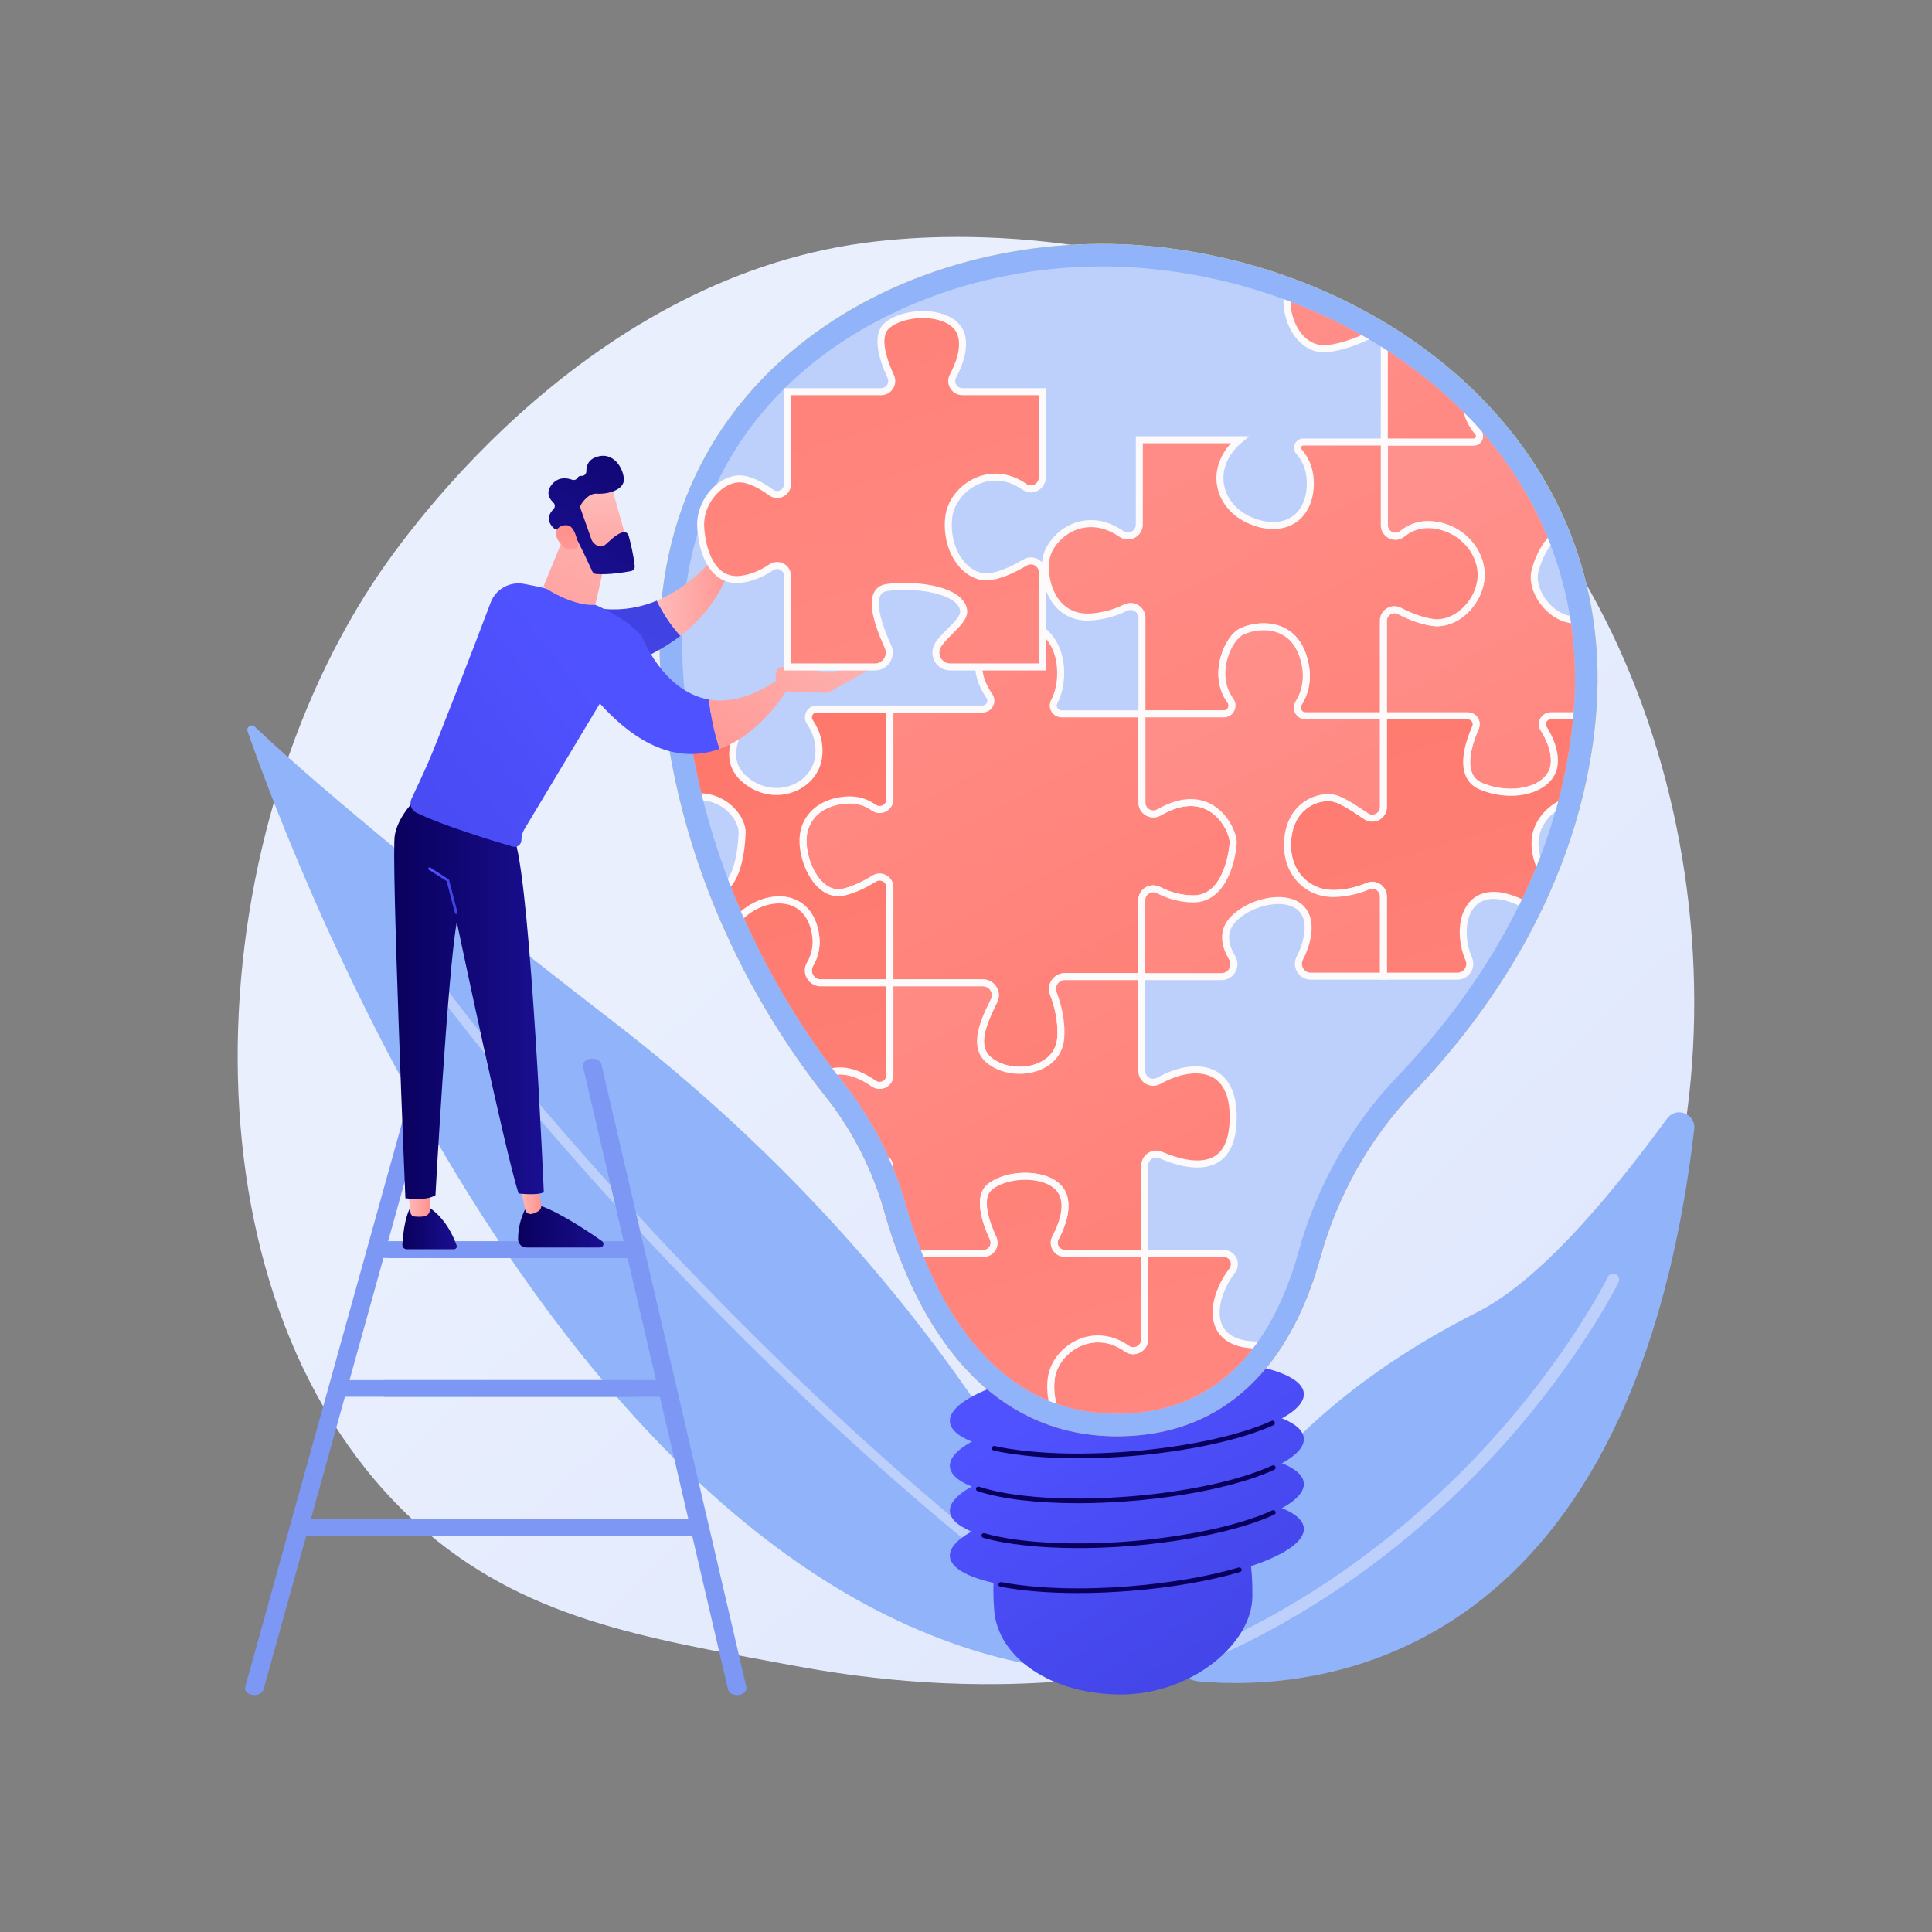 <?xml version="1.0" encoding="utf-8"?>
<!-- Generator: Adobe Illustrator 27.5.0, SVG Export Plug-In . SVG Version: 6.00 Build 0)  -->
<svg version="1.1" xmlns="http://www.w3.org/2000/svg" xmlns:xlink="http://www.w3.org/1999/xlink" x="0px" y="0px"
	 viewBox="0 0 3710 3710" width="550" height="550" style="enable-background:new 0 0 3710 3710;" xml:space="preserve">
<rect x="0" y="0" width="3710" height="3710" fill="#808080" stroke="none"/>
<g id="Illustration">
	<g>
		<linearGradient id="SVGID_1_" gradientUnits="userSpaceOnUse" x1="3509.035" y1="3687.418" x2="1536.877" y2="1588.025">
			<stop  offset="0" style="stop-color:#DAE3FE"/>
			<stop  offset="1" style="stop-color:#E9EFFD"/>
		</linearGradient>
		<path style="fill:url(#SVGID_1_);" d="M2916.896,2845.15c-72.804,75.044-137.946,119.157-187.822,152.46
			c-486.424,324.79-1042.461,231.178-1214.374,199.181c-277.36-51.623-511.49-88.04-712.65-269.78
			c-457.095-412.968-434.863-1274.449-85.586-1808.099c41.414-63.276,390.162-580.228,947.402-653.071
			c13.629-1.782,23.799-2.796,32.705-3.739c86.204-9.127,620.391-57.298,1055.968,307.628
			c62.351,52.237,162.691,146.46,255.739,290.165C3348.504,1585.347,3349.582,2399.155,2916.896,2845.15z"/>
		<g>
			<path style="fill:#91B3FA;" d="M475.411,1404.27c84.568,243.318,639.232,1727.317,1613.586,1807.597
				c29.499,2.431,51.208-27.18,40.067-54.602c-70.901-174.514-327.365-713.718-948.286-1193.145
				c-447.995-345.906-631.153-511.114-691.614-568.712C482.764,1389.311,472.509,1395.921,475.411,1404.27z"/>
			<g>
				<path style="fill:#BDD0FB;" d="M2129.86,3166.463c-2.095,0.182-4.265-0.348-6.118-1.653
					c-381.529-269.181-716.915-604.752-931.086-838.86c-230.094-251.518-385.733-457.577-388.074-472.571
					c-0.784-5.035,2.662-9.756,7.7-10.542c4.65-0.694,9.093,2.195,10.321,6.662c14.657,32.057,587.141,788.966,1311.784,1300.224
					c4.165,2.94,5.159,8.7,2.221,12.864C2134.975,3164.9,2132.473,3166.235,2129.86,3166.463z M822.822,1850.511
					c0.001,0.009,0.001,0.013,0.004,0.022C822.823,1850.524,822.823,1850.515,822.822,1850.511z"/>
			</g>
		</g>
		<g>
			<path style="fill:#91B3FA;" d="M2303.153,3228.926c211.865,18.703,828.055-18.949,950.223-1060.42
				c3.469-29.571-34.434-44.637-52.058-20.64c-82.557,112.404-230.233,304.248-365.389,372.446
				c-418.735,211.289-549.084,495.693-588.299,626.667C2236.016,3185.77,2262.818,3225.366,2303.153,3228.926z"/>
			<path style="fill:#BDD0FB;" d="M2268.653,3197.908c-0.03-0.069-0.059-0.139-0.089-0.209c-2.383-5.885,0.458-12.588,6.343-14.972
				c293.981-119.059,499.161-311.192,619.515-451.409c130.598-152.147,192.334-277.75,192.947-279.001
				c2.772-5.706,9.653-8.088,15.358-5.312c5.706,2.778,8.092,9.654,5.318,15.358c-0.62,1.275-63.34,129.033-195.671,283.335
				c-122.078,142.353-330.274,337.424-628.84,458.337C2277.721,3206.392,2271.109,3203.65,2268.653,3197.908z"/>
		</g>
		<g>
			<g>
				
					<linearGradient id="SVGID_00000060748596113747222770000002833874353048640934_" gradientUnits="userSpaceOnUse" x1="1942.732" y1="2697.345" x2="2362.452" y2="3380.196">
					<stop  offset="0" style="stop-color:#4F52FF"/>
					<stop  offset="1" style="stop-color:#4042E2"/>
				</linearGradient>
				<path style="fill:url(#SVGID_00000060748596113747222770000002833874353048640934_);" d="M2404.895,3066.559
					c-1.321,90.684-117.719,187.323-252.203,187.323c-134.485,0-236.166-70.877-243.506-161.273
					c-17.508-215.622,109.021-213.372,243.506-213.372C2287.176,2879.236,2408.159,2842.433,2404.895,3066.559z"/>
				
					<linearGradient id="SVGID_00000141430691130575007090000015471216276701167518_" gradientUnits="userSpaceOnUse" x1="2004.043" y1="2701.508" x2="2394.708" y2="3337.089">
					<stop  offset="0" style="stop-color:#4F52FF"/>
					<stop  offset="1" style="stop-color:#4042E2"/>
				</linearGradient>
				<path style="fill:url(#SVGID_00000141430691130575007090000015471216276701167518_);" d="M2503.745,2934.195
					c3.955,49.057-144.989,101.093-332.675,116.225s-343.043-12.368-346.999-61.425c-3.955-49.057,144.989-101.093,332.675-116.226
					C2344.433,2857.637,2499.79,2885.138,2503.745,2934.195z"/>
				
					<linearGradient id="SVGID_00000067915227821247183660000015715580578280922290_" gradientUnits="userSpaceOnUse" x1="2042.52" y1="2677.857" x2="2433.186" y2="3313.439">
					<stop  offset="0" style="stop-color:#4F52FF"/>
					<stop  offset="1" style="stop-color:#4042E2"/>
				</linearGradient>
				<path style="fill:url(#SVGID_00000067915227821247183660000015715580578280922290_);" d="M2503.745,2847.946
					c3.955,49.057-144.989,101.093-332.675,116.226s-343.043-12.369-346.999-61.426c-3.955-49.057,144.989-101.093,332.675-116.226
					S2499.79,2798.889,2503.745,2847.946z"/>
				
					<linearGradient id="SVGID_00000183952133476945404270000011579368006544211644_" gradientUnits="userSpaceOnUse" x1="2080.997" y1="2654.207" x2="2471.662" y2="3289.788">
					<stop  offset="0" style="stop-color:#4F52FF"/>
					<stop  offset="1" style="stop-color:#4042E2"/>
				</linearGradient>
				<path style="fill:url(#SVGID_00000183952133476945404270000011579368006544211644_);" d="M2503.745,2761.697
					c3.955,49.057-144.989,101.093-332.675,116.226s-343.043-12.369-346.999-61.426c-3.955-49.057,144.989-101.093,332.675-116.225
					S2499.79,2712.64,2503.745,2761.697z"/>
				
					<linearGradient id="SVGID_00000150069270179462993790000015871808817429582506_" gradientUnits="userSpaceOnUse" x1="2119.474" y1="2630.557" x2="2510.139" y2="3266.138">
					<stop  offset="0" style="stop-color:#4F52FF"/>
					<stop  offset="1" style="stop-color:#4042E2"/>
				</linearGradient>
				<path style="fill:url(#SVGID_00000150069270179462993790000015871808817429582506_);" d="M2503.745,2675.448
					c3.955,49.057-144.989,101.093-332.675,116.225s-343.043-12.368-346.999-61.425c-3.955-49.057,144.989-101.093,332.675-116.225
					C2344.433,2598.89,2499.79,2626.391,2503.745,2675.448z"/>
				<g>
					
						<linearGradient id="SVGID_00000027579940673623755400000011737139572922158212_" gradientUnits="userSpaceOnUse" x1="2229.007" y1="2771.847" x2="2618.409" y2="1492.38">
						<stop  offset="0" style="stop-color:#09005D"/>
						<stop  offset="1" style="stop-color:#1A0F91"/>
					</linearGradient>
					<path style="fill:url(#SVGID_00000027579940673623755400000011737139572922158212_);" d="M2069.9,3059.124
						c-55.741,0-106.745-4.101-148.885-12.172c-2.446-0.467-4.048-2.829-3.579-5.274c0.467-2.443,2.817-4.047,5.274-3.578
						c65.939,12.625,154.013,15.407,247.996,7.829c76.903-6.202,148.823-18.605,207.984-35.872c2.395-0.698,4.893,0.674,5.591,3.064
						s-0.673,4.893-3.064,5.591c-59.74,17.435-132.283,29.954-209.785,36.202C2136.522,3057.729,2102.407,3059.124,2069.9,3059.124z
						"/>
					
						<linearGradient id="SVGID_00000037685893092600909410000015791306287367842492_" gradientUnits="userSpaceOnUse" x1="2215.498" y1="2767.737" x2="2604.9" y2="1488.271">
						<stop  offset="0" style="stop-color:#09005D"/>
						<stop  offset="1" style="stop-color:#1A0F91"/>
					</linearGradient>
					<path style="fill:url(#SVGID_00000037685893092600909410000015791306287367842492_);" d="M2070.836,2972.796
						c-72.422,0-137.142-6.812-182.794-19.811c-2.395-0.683-3.781-3.176-3.101-5.571c0.684-2.395,3.167-3.779,5.571-3.101
						c65.05,18.523,169.794,24.266,280.194,15.367c109.205-8.807,211.052-30.967,272.443-59.28c2.262-1.039,4.939-0.055,5.982,2.205
						c1.042,2.26,0.055,4.939-2.205,5.982c-62.302,28.732-165.292,51.192-275.494,60.077
						C2137.042,2971.438,2103.169,2972.796,2070.836,2972.796z"/>
					
						<linearGradient id="SVGID_00000070120826214240574120000010778189644356021675_" gradientUnits="userSpaceOnUse" x1="2186.152" y1="2758.805" x2="2575.555" y2="1479.339">
						<stop  offset="0" style="stop-color:#09005D"/>
						<stop  offset="1" style="stop-color:#1A0F91"/>
					</linearGradient>
					<path style="fill:url(#SVGID_00000070120826214240574120000010778189644356021675_);" d="M2069.909,2886.611
						c-78.195,0-146.624-8.001-192.681-23.188c-2.366-0.779-3.649-3.328-2.87-5.692c0.779-2.366,3.319-3.651,5.692-2.87
						c64.094,21.134,172.751,28.072,290.656,18.57c109.199-8.804,211.046-30.966,272.443-59.282
						c2.262-1.036,4.939-0.052,5.982,2.206c1.042,2.26,0.055,4.939-2.205,5.982c-62.308,28.734-165.298,51.195-275.494,60.079
						C2136.511,2885.233,2102.367,2886.611,2069.909,2886.611z"/>
					
						<linearGradient id="SVGID_00000077288997284856534480000011507367480373888398_" gradientUnits="userSpaceOnUse" x1="2176.701" y1="2755.928" x2="2566.104" y2="1476.463">
						<stop  offset="0" style="stop-color:#09005D"/>
						<stop  offset="1" style="stop-color:#1A0F91"/>
					</linearGradient>
					<path style="fill:url(#SVGID_00000077288997284856534480000011507367480373888398_);" d="M2070.512,2800.32
						c-62.029,0-118.445-5.014-162.305-14.76c-2.43-0.54-3.964-2.948-3.422-5.378c0.539-2.432,2.956-3.966,5.377-3.422
						c65.953,14.654,160.92,18.451,260.544,10.42c108.226-8.728,209.553-30.647,271.052-58.642c2.263-1.036,4.937-0.031,5.969,2.236
						c1.033,2.265,0.031,4.937-2.236,5.969c-62.396,28.404-164.849,50.617-274.058,59.421
						C2136.925,2798.949,2102.949,2800.32,2070.512,2800.32z"/>
				</g>
				
					<linearGradient id="SVGID_00000027601056449382360190000000665712668961022856_" gradientUnits="userSpaceOnUse" x1="2175.711" y1="1035.691" x2="2085.558" y2="3487.87">
					<stop  offset="0" style="stop-color:#FDF53F"/>
					<stop  offset="1" style="stop-color:#D93C65"/>
				</linearGradient>
				<path style="fill:url(#SVGID_00000027601056449382360190000000665712668961022856_);" d="M1698.099,2326.326
					c-22.795-80.739-61.514-156.193-113.66-221.914c-111.733-140.818-294.01-427.199-316.446-818.059
					c-32.635-568.523,471.58-853.157,931.684-814.516c460.103,38.641,914.11,381.223,864.408,910.122
					c-30.582,325.433-212.731,572.279-348.35,714.04c-86.119,90.02-147.549,200.276-180.802,320.335
					c-40.701,146.948-137.558,330.074-367.777,341.237C1869.261,2772.016,1745.537,2494.343,1698.099,2326.326z"/>
				
					<linearGradient id="SVGID_00000181060932688826534890000005271369195010581120_" gradientUnits="userSpaceOnUse" x1="2334.726" y1="1897.31" x2="2400.839" y2="3997.881">
					<stop  offset="0" style="stop-color:#FDF53F"/>
					<stop  offset="1" style="stop-color:#D93C65"/>
				</linearGradient>
				<path style="fill:url(#SVGID_00000181060932688826534890000005271369195010581120_);" d="M2243.253,2644.197l160.99-1047.093
					c3.326-21.632,13.972-36.159,23.778-32.448c9.807,3.712,15.06,24.257,11.734,45.89c-0.089,0.576-0.208,1.289-0.306,1.855
					l-183.381,1037.364c-1.379,7.801-5.341,12.728-8.849,11.003C2243.818,2659.096,2242.098,2651.75,2243.253,2644.197z"/>
				
					<linearGradient id="SVGID_00000059270791262855728040000013352425218428576921_" gradientUnits="userSpaceOnUse" x1="1970.544" y1="1908.772" x2="2036.656" y2="4009.349">
					<stop  offset="0" style="stop-color:#FDF53F"/>
					<stop  offset="1" style="stop-color:#D93C65"/>
				</linearGradient>
				<path style="fill:url(#SVGID_00000059270791262855728040000013352425218428576921_);" d="M2076.139,2652.511l-160.99-1047.093
					c-3.326-21.632-13.972-36.159-23.778-32.448c-9.807,3.712-15.06,24.257-11.734,45.89c0.089,0.576,0.208,1.289,0.307,1.855
					l183.38,1037.364c1.379,7.801,5.341,12.728,8.849,11.004C2075.574,2667.411,2077.295,2660.064,2076.139,2652.511z"/>
				<path style="fill:#FFFFFF;" d="M2403.088,1507.201c-4.088-6.574-13.549-9.031-21.133-5.488l-89.642,41.886l-31.116-88.66
					c-1.648-4.626-5.462-8.727-10.902-10.969c-10.311-4.25-22.644-0.449-27.546,8.49l-0.157,0.287l-73.721,134.418l-68.41-191.349
					l-0.113-0.317c-1.674-4.671-5.207-8.866-10.355-11.677c-11.471-6.262-26.625-3.277-33.849,6.667L1933.08,1532.37
					c-4.192,5.815-2.75,13.606,3.632,17.905c6.811,4.589,16.624,3.522,21.917-2.382l90.745-101.225l81.702,182.028l0.062,0.139
					c1.31,2.913,3.774,5.454,7.197,7.057c7.667,3.59,17.239,1.113,21.381-5.533l78.846-126.523l29.675,63.994l0.261,0.568
					c0.214,0.46,0.46,0.913,0.738,1.359c4.084,6.569,13.538,9.024,21.115,5.483l106.406-49.719
					C2404.342,1521.977,2407.176,1513.775,2403.088,1507.201z"/>
				<path style="fill:#FFFFFF;" d="M2719.247,1945.638c-1.047,0-2.104-0.323-3.013-0.998c-2.242-1.663-2.71-4.83-1.044-7.076
					c27.74-37.368,53.192-76.03,75.654-114.915c1.393-2.423,4.494-3.246,6.908-1.85c2.42,1.396,3.247,4.491,1.851,6.908
					c-22.653,39.221-48.322,78.209-76.293,115.89C2722.319,1944.933,2720.791,1945.638,2719.247,1945.638z"/>
				<path style="fill:#FFFFFF;" d="M2851.692,1718.343c-0.672,0-1.353-0.135-2.012-0.418c-2.562-1.113-3.737-4.093-2.624-6.654
					c90.24-207.829,91.37-396.939,76.428-518.99c-16.203-132.346-54.272-216.6-54.654-217.437c-1.166-2.539-0.049-5.541,2.489-6.704
					c2.549-1.162,5.545-0.049,6.704,2.489c0.388,0.846,39.014,86.227,55.451,220.012c15.159,123.387,14.083,314.572-77.139,524.659
					C2855.508,1717.207,2853.644,1718.343,2851.692,1718.343z"/>
			</g>
			<path style="fill:#91B3FA;" d="M1698.099,2326.326c-22.795-80.739-61.514-156.193-113.66-221.914
				c-111.733-140.818-294.01-427.199-316.446-818.059c-32.635-568.523,471.58-853.157,931.684-814.516
				c460.103,38.641,914.11,381.223,864.408,910.122c-30.582,325.433-212.731,572.279-348.35,714.04
				c-86.119,90.02-147.549,200.276-180.802,320.335c-40.701,146.948-137.558,330.074-367.777,341.237
				C1869.261,2772.016,1745.537,2494.343,1698.099,2326.326z"/>
			<g>
				<defs>
					<path id="SVGID_00000087411499758363494870000007978969001738951052_" d="M2145.001,2714.817
						c-110.346,0-203.934-46.561-278.16-138.392c-67.5-83.506-106.361-188.494-127.074-261.864
						c-24.446-86.572-65.295-166.331-121.41-237.058c-105.313-132.729-285.253-412.327-307.141-793.633
						c-11.745-204.642,50.317-385.115,179.484-521.907c147.993-156.733,381.948-250.304,625.83-250.304
						c26.531,0,53.287,1.118,79.524,3.321c260.676,21.893,507.486,143.954,660.215,326.516
						c126.52,151.232,183.477,336.722,164.711,536.413c-28.972,308.316-198.998,544.402-336.53,688.16
						c-89.709,93.772-155.839,210.895-191.242,338.709c-23.415,84.536-58.236,153.3-103.499,204.38
						c-57.919,65.364-133.5,100.749-224.649,105.168C2158.34,2714.653,2151.59,2714.817,2145.001,2714.817z"/>
				</defs>
				<use xlink:href="#SVGID_00000087411499758363494870000007978969001738951052_"  style="overflow:visible;fill:#BDD0FB;"/>
				<clipPath id="SVGID_00000084504861151414672460000012210557777927809939_">
					<use xlink:href="#SVGID_00000087411499758363494870000007978969001738951052_"  style="overflow:visible;"/>
				</clipPath>
				<g style="clip-path:url(#SVGID_00000084504861151414672460000012210557777927809939_);">
					<g>
						
							<linearGradient id="SVGID_00000013158288060070144810000000927950145603787158_" gradientUnits="userSpaceOnUse" x1="959.002" y1="798.87" x2="-148.751" y2="2867.379" gradientTransform="matrix(-1 0 0 1 3686.084 0)">
							<stop  offset="0" style="stop-color:#FF928E"/>
							<stop  offset="1" style="stop-color:#FE7062"/>
						</linearGradient>
						<path style="fill:url(#SVGID_00000013158288060070144810000000927950145603787158_);" d="M2964.197,1398.895
							c11.259,17.977,23.126,43.75,20.263,69.524c-5.207,46.86-77.079,67.688-140.07,41.653
							c-44.994-18.595-25.71-79.693-11.02-113.089c4.623-10.506-3.223-22.284-14.701-22.284h-162.232v-182.737
							c0-15.956,16.888-26.218,31.033-18.833c16.949,8.847,39.233,18.236,62.688,21.939c49.463,7.81,98.927-46.86,93.721-98.928
							c-5.207-52.065-54.67-91.116-106.738-88.513c-18.007,0.9-32.992,8.43-44.893,17.897
							c-13.701,10.897-33.976,0.525-33.976-16.983V848.821h171.619c9.458,0,14.697-11.076,8.602-18.31
							c-82.82-98.301,83.471-193.809,125.14-130.08c31.931,48.836,8.7,104.448-6.717,131.636c-4.25,7.494,1.101,16.754,9.718,16.754
							h166.217v165.213c0,17.519-20.249,27.823-34.004,16.974c-14.333-11.305-32.776-21.312-54.51-23.382
							c-54.67-5.208-85.911,46.86-96.63,88.513c-10.72,41.656,36.753,101.531,86.215,93.721
							c26.674-4.212,54.103-11.988,73.717-18.26c13.738-4.393,27.719,5.964,27.629,20.387l-1.125,182.713h-156.292
							C2965.433,1374.698,2957.606,1388.37,2964.197,1398.895z"/>
						<path style="fill:#FCFAFA;" d="M2901.179,1528.202c-19.601,0-40.13-3.948-59.365-11.896
							c-13.289-5.492-22.607-14.695-27.694-27.355c-11.277-28.05,0.889-66.972,13.078-94.685c1.251-2.835,0.985-5.969-0.728-8.59
							c-1.755-2.69-4.6-4.234-7.8-4.234h-168.976v-189.479c0-9.881,5.038-18.834,13.477-23.947
							c8.432-5.11,18.686-5.426,27.421-0.863c21.293,11.113,41.688,18.264,60.617,21.254c19.192,3.029,40.021-4.511,57.153-20.691
							c20.23-19.11,31.27-46.281,28.807-70.906c-4.712-47.16-50.38-84.916-99.69-82.45c-14.422,0.721-28.228,6.253-41.032,16.44
							c-8.241,6.552-19.314,7.754-28.909,3.128c-9.875-4.764-16.009-14.491-16.009-25.386V842.077h178.363
							c2.558,0,3.678-1.811,4.04-2.591c0.356-0.757,1.004-2.729-0.599-4.633c-30.812-36.571-26.924-69.625-18.238-90.912
							c14.79-36.252,56.669-66.544,97.412-70.458c25.238-2.443,45.382,5.838,56.771,23.259
							c33.607,51.401,10.358,108.932-6.493,138.651c-1.162,2.048-0.382,3.823,0.007,4.491c0.385,0.659,1.528,2.193,3.843,2.193
							h172.96v171.959c0,10.862-6.104,20.569-15.927,25.33c-9.594,4.646-20.7,3.48-28.995-3.062
							c-16.367-12.91-33.519-20.302-50.973-21.965c-48.958-4.649-78.799,42.05-89.463,83.48
							c-4.669,18.146,3.348,42.007,20.424,60.795c16.809,18.494,38.573,27.691,58.213,24.583
							c26.713-4.218,54.285-12.127,72.71-18.02c8.6-2.756,17.721-1.264,25.004,4.093c7.316,5.377,11.481,13.671,11.425,22.758
							l-1.169,189.413h-162.993c-3.424,0-6.467,1.804-8.139,4.824c-0.771,1.393-2.298,5.064,0.201,9.051
							c11.412,18.221,24.362,45.823,21.247,73.846c-1.999,17.994-13.002,33.762-30.987,44.401
							C2943.713,1523.299,2923.023,1528.202,2901.179,1528.202z M2663.18,1367.954h155.49c7.728,0,14.866,3.869,19.094,10.349
							c4.185,6.417,4.85,14.412,1.781,21.395c-9.127,20.747-22.943,59.277-12.914,84.225c3.734,9.292,10.385,15.808,20.332,19.917
							c36.327,15.014,79.055,14.25,106.344-1.883c10.079-5.963,22.502-16.75,24.451-34.283c2.684-24.168-9.002-48.793-19.278-65.2
							l0,0c-4.373-6.984-4.587-15.485-0.566-22.742c4.02-7.267,11.659-11.778,19.937-11.778h149.593l1.083-176.012
							c0.03-4.715-2.131-9.018-5.924-11.804c-3.763-2.766-8.465-3.53-12.91-2.114c-18.876,6.035-47.16,14.145-74.719,18.495
							c-24.105,3.823-50.416-6.964-70.294-28.833c-20.049-22.057-29.275-50.802-23.503-73.227
							c11.985-46.577,46.465-99.008,103.799-93.546c20.082,1.913,39.61,10.26,58.045,24.803c4.271,3.368,9.782,3.928,14.761,1.518
							c4.024-1.953,8.324-6.444,8.324-13.197V855.563h-159.474c-6.46,0-12.255-3.326-15.498-8.893
							c-3.253-5.584-3.283-12.288-0.082-17.928c15.337-27.049,36.63-79.207,6.938-124.618
							c-11.491-17.573-32.623-18.327-44.193-17.217c-36.116,3.47-73.181,30.18-86.217,62.131
							c-10.441,25.587-4.883,52.257,16.068,77.126c4.514,5.36,5.476,12.643,2.512,19.011c-2.98,6.407-9.216,10.388-16.269,10.388
							h-164.877v152.977c0,6.779,4.33,11.284,8.383,13.24c4.959,2.384,10.438,1.818,14.652-1.538
							c15.057-11.978,31.461-18.488,48.757-19.351c57.189-2.851,108.281,39.564,113.782,94.573
							c2.868,28.695-9.762,60.136-32.969,82.055c-20.19,19.068-45.175,27.892-68.512,24.207
							c-20.378-3.217-42.165-10.829-64.759-22.62c-4.514-2.367-9.825-2.199-14.188,0.441c-4.373,2.647-6.98,7.29-6.98,12.413
							V1367.954z"/>
					</g>
					<g>
						
							<linearGradient id="SVGID_00000168795506137023715290000011874040614105297803_" gradientUnits="userSpaceOnUse" x1="1015.77" y1="136.141" x2="-223.234" y2="2512.65" gradientTransform="matrix(-1 0 0 1 3686.084 0)">
							<stop  offset="0" style="stop-color:#FF928E"/>
							<stop  offset="1" style="stop-color:#FE7062"/>
						</linearGradient>
						<path style="fill:url(#SVGID_00000168795506137023715290000011874040614105297803_);" d="M2956.916,832.067
							c15.417-27.188,38.648-82.8,6.717-131.636c-41.669-63.729-207.96,31.779-125.14,130.08c6.095,7.235,0.857,18.31-8.602,18.31
							h-171.619V663.979c0-15.639-16.288-25.911-30.396-19.159c-19.847,9.497-47.258,20.324-75.573,24.37
							c-54.67,7.81-87.139-54.67-80.018-106.739c7.123-52.068,69.604-83.308,100.844-78.101
							c14.505,2.418,33.788,15.097,50.288,27.991c13.976,10.922,34.366,1.051,34.366-16.688V315.133h165.805
							c13.604,0,21.286-15.567,13.047-26.391c-34.673-45.549-19.39-102.137,28.071-119.395
							c57.274-20.828,109.341-5.208,117.151,54.67c7.81,59.876-35.677,91.117-35.677,91.117s104.159,0,181.868,0l-6.553,181.321
							c-0.625,17.266,18.436,27.944,32.899,18.489c18.476-12.076,42.895-24.351,69.576-27.989
							c57.273-7.81,109.34,39.05,109.34,88.516c0,49.463-44.257,109.34-114.547,96.323c-25.521-4.726-43.836-10.383-56.812-15.672
							c-13.922-5.672-29.098,4.689-29.098,19.723v172.977h-166.217C2958.017,848.821,2952.667,839.561,2956.916,832.067z"/>
						<path style="fill:#FCFAFA;" d="M3139.594,855.563h-172.96c-6.46,0-12.255-3.326-15.498-8.893
							c-3.253-5.584-3.283-12.288-0.085-17.928l0,0c15.34-27.049,36.633-79.207,6.941-124.618
							c-11.491-17.573-32.623-18.327-44.193-17.217c-36.116,3.47-73.181,30.18-86.217,62.131
							c-10.441,25.587-4.883,52.257,16.068,77.126c4.514,5.36,5.476,12.643,2.512,19.011c-2.98,6.407-9.216,10.388-16.269,10.388
							h-178.363V663.98c0-5.094-2.466-9.568-6.763-12.275c-4.3-2.71-9.397-3-13.977-0.803c-18.88,9.035-47.654,20.697-77.531,24.964
							c-21.926,3.135-42.103-3.73-58.325-19.854c-22.245-22.113-34.032-60.08-29.327-94.475c3.21-23.476,17.326-45.5,39.738-62.01
							c22.064-16.249,49.745-25.017,68.895-21.827c13.325,2.219,31.27,12.087,53.33,29.327c4.504,3.52,10.247,4.126,15.36,1.636
							c5.081-2.476,8.113-7.339,8.113-13.009V308.389h172.549c3.76,0,6.997-2.008,8.663-5.37c1.673-3.378,1.307-7.188-0.981-10.191
							c-18.504-24.309-24.721-53.218-17.056-79.315c6.895-23.466,24.458-41.875,48.187-50.505
							c35.616-12.95,68.167-12.212,91.673,2.078c19.11,11.616,31.029,31.691,34.47,58.058c5.446,41.75-12.272,70.294-25.458,85.245
							h171.949l-6.802,188.307c-0.201,5.515,2.535,10.421,7.32,13.124c4.827,2.723,10.484,2.525,15.152-0.52
							c24.573-16.065,48.918-25.834,72.352-29.028c29.462-4.017,59.721,5.35,83.036,25.702c21.583,18.837,33.96,44.167,33.96,69.497
							c0,30.519-15.083,62.026-39.366,82.223c-16.206,13.48-43.781,28.013-83.155,20.73c-22.795-4.224-42.353-9.628-58.127-16.061
							c-4.481-1.814-9.354-1.317-13.378,1.393c-4.089,2.749-6.434,7.155-6.434,12.087V855.563z M2920.952,673.068
							c21.27,0,38.237,8.241,48.325,23.674c33.607,51.401,10.358,108.932-6.493,138.651h-0.003c-1.159,2.048-0.379,3.823,0.01,4.491
							c0.385,0.659,1.528,2.193,3.843,2.193h159.474V675.843c0-9.358,4.633-18.06,12.393-23.279
							c7.701-5.176,17.411-6.18,25.995-2.69c14.929,6.088,33.598,11.231,55.493,15.288c34.21,6.332,58.085-6.197,72.072-17.836
							c20.964-17.434,34.506-45.639,34.506-71.854c0-21.435-10.694-43.061-29.34-59.339c-20.378-17.783-46.761-25.985-72.345-22.498
							c-21.438,2.924-43.91,11.992-66.797,26.953c-8.834,5.775-20.006,6.147-29.163,0.975c-9.121-5.15-14.547-14.863-14.168-25.353
							l6.302-174.333h-195.821l17.01-12.219c1.626-1.182,40.094-29.821,32.926-84.768c-2.934-22.485-12.387-38.728-28.099-48.279
							c-19.654-11.946-48.836-12.281-80.06-0.925c-19.657,7.148-34.184,22.32-39.857,41.632
							c-6.444,21.935-1.034,46.482,14.846,67.344c5.38,7.066,6.276,16.394,2.334,24.345c-3.931,7.939-11.883,12.871-20.747,12.871
							h-159.062v173.78c0,10.783-6.012,20.411-15.686,25.129c-9.713,4.745-21.043,3.536-29.577-3.128
							c-19.983-15.617-36.321-24.833-47.246-26.654c-15.525-2.581-39.666,5.38-58.677,19.384
							c-19.453,14.329-31.662,33.143-34.375,52.981c-4.158,30.41,6.078,63.797,25.472,83.079c9.14,9.084,24.701,19.235,46.91,16.071
							c28.188-4.03,55.592-15.156,73.619-23.779c8.725-4.175,18.817-3.596,26.986,1.554c8.179,5.153,13.062,14.007,13.062,23.687
							v178.097h164.877c2.558,0,3.678-1.811,4.04-2.591c0.356-0.757,1.004-2.729-0.599-4.633
							c-30.812-36.571-26.924-69.625-18.238-90.912c14.79-36.252,56.669-66.544,97.412-70.458
							C2915.387,673.203,2918.209,673.068,2920.952,673.068z"/>
					</g>
					<g>
						
							<linearGradient id="SVGID_00000181057723908728755190000007106353946488241332_" gradientUnits="userSpaceOnUse" x1="303.486" y1="3464.582" x2="1216.947" y2="377.723" gradientTransform="matrix(-1 0 0 1 3686.084 0)">
							<stop  offset="0" style="stop-color:#FF928E"/>
							<stop  offset="1" style="stop-color:#FE7062"/>
						</linearGradient>
						<path style="fill:url(#SVGID_00000181057723908728755190000007106353946488241332_);" d="M2977.712,1838.756
							c15.932-28.412,18.535-69.146-55.733-104.795c-107.165-51.438-128.938,45.343-101.614,107.305
							c6.921,15.693-4.715,33.277-21.864,33.277h-142.064v-153.035c0-15.152-15.436-25.72-29.383-19.798
							c-15.462,6.565-36.555,12.855-62.144,14.028c-56.864,2.603-100.154-44.258-91.526-109.341
							c8.628-65.085,63.986-80.705,90.977-72.895c14.092,4.079,38.565,19.714,58.739,33.727
							c14.084,9.784,33.337-0.309,33.337-17.458v-175.072h162.232c11.478,0,19.323,11.778,14.701,22.284
							c-14.691,33.397-33.974,94.495,11.02,113.089c62.991,26.035,134.863,5.208,140.07-41.653
							c2.863-25.774-9.004-51.547-20.263-69.524c-6.592-10.525,1.236-24.196,13.654-24.196h156.292l-0.981,159.03
							c-0.115,19.114-21.426,29.959-37.299,19.312c-14.77-9.907-32.729-18.493-51.527-19.539
							c-46.861-2.602-93.721,33.845-96.475,80.705c-2.753,46.86,31.391,106.736,83.458,104.134
							c24.61-1.23,49.801-14.093,69.526-27.317c15.826-10.611,37.027,0.776,36.913,19.83l-0.98,163.687h-138.446
							C2979.958,1874.542,2968.725,1854.784,2977.712,1838.756z"/>
						<path style="fill:#FCFAFA;" d="M3143.482,1881.284h-145.148c-10.945,0-20.77-5.617-26.281-15.027
							c-5.594-9.552-5.68-21.066-0.221-30.799c8.268-14.744,10.345-28.909,6.174-42.106c-6.183-19.568-26.015-37.506-58.944-53.314
							c-37.677-18.083-66.994-18.521-84.801-1.284c-22.693,21.971-21.748,67.992-7.724,99.792c4.152,9.413,3.266,20.19-2.364,28.827
							c-5.677,8.712-15.274,13.911-25.669,13.911h-148.809v-159.777c0-4.959-2.479-9.558-6.635-12.308
							c-4.07-2.693-8.946-3.167-13.371-1.284c-20.329,8.633-42.02,13.533-64.469,14.56c-28.945,1.31-55.194-9.167-73.893-29.548
							c-20.404-22.241-29.153-53.287-24.625-87.415c4.969-37.48,24.145-57.196,39.36-67.136
							c18.537-12.11,42.159-16.565,60.176-11.35c12.294,3.559,32.722,15.222,60.709,34.665c4.511,3.128,10.102,3.48,14.968,0.938
							c4.873-2.548,7.781-7.356,7.781-12.858v-181.818h168.976c7.728,0,14.866,3.869,19.094,10.349
							c4.188,6.417,4.85,14.412,1.781,21.395c-9.127,20.747-22.943,59.277-12.914,84.225c3.734,9.292,10.385,15.808,20.332,19.917
							c36.327,15.014,79.055,14.25,106.344-1.883c10.079-5.963,22.502-16.75,24.451-34.283c2.684-24.168-9.002-48.793-19.278-65.2
							c-4.373-6.984-4.587-15.485-0.566-22.742c4.02-7.263,11.659-11.778,19.937-11.778h163.079l-1.024,165.819
							c-0.069,11.359-6.078,21.306-16.074,26.598c-10.036,5.324-22.199,4.659-31.724-1.729
							c-16.967-11.383-33.166-17.576-48.144-18.406c-44.318-2.469-86.935,32.979-89.371,74.367
							c-1.587,27.022,10.118,58.058,29.126,77.234c9.535,9.621,25.412,20.826,47.265,19.769c19.12-0.955,41.981-10.01,66.109-26.183
							c9.397-6.309,21.428-6.898,31.382-1.547c9.957,5.35,16.097,15.702,16.028,27.019L3143.482,1881.284z M2868.095,1712.62
							c15.041,0,33.713,4.178,56.801,15.261c36.423,17.48,58.618,38.141,65.971,61.407c5.337,16.891,2.891,34.645-7.273,52.767l0,0
							c-3.088,5.509-3.052,12.008,0.099,17.385c3.108,5.311,8.446,8.357,14.642,8.357h131.74l0.942-156.981
							c0.04-6.407-3.296-12.034-8.923-15.06c-5.63-3.026-12.169-2.7-17.49,0.869c-26.535,17.787-51.078,27.358-72.947,28.448
							c-21.198,1.087-41.069-7.151-57.512-23.743c-21.883-22.07-34.839-56.425-33.012-87.517
							c2.894-49.274,51.319-89.957,103.582-87.043c17.428,0.968,35.899,7.922,54.907,20.671c5.469,3.668,12.17,4.05,17.899,1.014
							c5.535-2.931,8.86-8.452,8.9-14.764l0.938-152.25h-149.507c-3.424,0-6.467,1.804-8.139,4.824
							c-0.771,1.393-2.298,5.064,0.201,9.051c11.412,18.221,24.362,45.823,21.247,73.846c-1.999,17.994-13.002,33.762-30.987,44.401
							c-31.234,18.471-77.689,19.545-118.359,2.743c-13.289-5.492-22.607-14.695-27.694-27.355
							c-11.277-28.05,0.889-66.972,13.078-94.685c1.251-2.835,0.985-5.969-0.728-8.59c-1.755-2.69-4.6-4.234-7.8-4.234h-155.49
							v168.331c0,10.457-5.755,19.966-15.018,24.81c-9.252,4.84-20.332,4.145-28.909-1.814
							c-26.406-18.343-46.037-29.68-56.768-32.788c-11.794-3.411-31.546-1.752-49.05,9.687
							c-12.851,8.396-29.07,25.208-33.367,57.617c-3.99,30.101,3.536,57.278,21.198,76.527
							c15.943,17.382,38.421,26.308,63.333,25.192c20.845-0.955,40.97-5.495,59.82-13.5c8.538-3.622,18.287-2.71,26.084,2.45
							c7.938,5.255,12.677,14.059,12.677,23.555v146.29h135.323c5.821,0,11.191-2.911,14.372-7.787
							c3.177-4.88,3.661-10.718,1.32-16.025c-15.666-35.524-17.247-87.876,10.685-114.922
							C2833.823,1720.407,2847.576,1712.62,2868.095,1712.62z"/>
					</g>
					<g>
						
							<linearGradient id="SVGID_00000134240945327994024840000015656309426174927264_" gradientUnits="userSpaceOnUse" x1="2188.654" y1="747.63" x2="949.65" y2="3124.137" gradientTransform="matrix(-1 0 0 1 3686.084 0)">
							<stop  offset="0" style="stop-color:#FF928E"/>
							<stop  offset="1" style="stop-color:#FE7062"/>
						</linearGradient>
						<path style="fill:url(#SVGID_00000134240945327994024840000015656309426174927264_);" d="M1899.968,1336.735
							c-22.166-32.188-43.842-89.404,36.642-133.135c41.934-22.784,93.721,12.945,99.578,75.425
							c2.9,30.936-4.105,53.732-11.918,68.868c-5.403,10.464,2.511,22.901,14.288,22.901h154.337v170.189
							c0,16.892,18.312,27.419,32.937,18.968c101.142-58.45,144.056,35.849,142.291,59.462
							c-1.944,26.035-16.278,106.739-76.155,106.739c-27.126,0-50.075-8.015-67.065-16.782c-14.757-7.616-32.337,2.732-32.337,19.34
							v146.639h-147.549c-16.674,0-28.28,16.666-22.318,32.239c8.505,22.222,16.898,53.622,14.141,86.708
							c-5.207,62.48-92.744,78.101-137.49,41.655c-33.04-26.913-9.17-76.748,9.524-114.527c7.77-15.7-3.974-34.056-21.491-34.056
							h-178.567V1704.03c0-15.405-16.851-24.87-29.97-16.796c-16.31,10.036-37.427,20.932-58.544,25.899
							c-44.256,10.415-75.717-46.86-78.211-93.721c-2.492-46.86,31.35-80.703,86.021-83.306c20.63-0.982,37.182,5.82,49.797,14.671
							c13.029,9.143,30.907-0.223,30.907-16.141v-173.103h177.966C1899.541,1361.534,1907.204,1347.243,1899.968,1336.735z"/>
						<path style="fill:#FCFAFA;" d="M1957.876,2062.107c-23.071,0.003-45.948-7.217-62.783-20.928
							c-37.779-30.773-10.385-86.121,7.738-122.745c2.598-5.252,2.298-11.149-0.826-16.18c-3.167-5.1-8.633-8.146-14.619-8.146
							h-185.311V1704.03c0-4.771-2.483-9.009-6.641-11.33c-4.142-2.315-9.015-2.203-13.052,0.277
							c-21.791,13.407-42.155,22.396-60.535,26.723c-15.472,3.632-30.839,0.181-44.43-10.006
							c-22.857-17.138-40.153-54.114-42.056-89.921c-1.235-23.206,5.746-43.917,20.19-59.892
							c16.489-18.241,42.145-29.077,72.243-30.509c19.462-0.899,37.651,4.419,53.989,15.884c4.004,2.808,8.982,3.138,13.315,0.889
							c4.369-2.272,6.977-6.572,6.977-11.508v-179.845h184.708c3.487,0,6.542-1.847,8.169-4.939
							c1.587-3.023,1.389-6.496-0.537-9.292l0,0c-12.93-18.781-26.825-47.529-19.565-77.844
							c6.068-25.35,25.765-47.232,58.539-65.042c19.064-10.355,41.362-10.233,61.186,0.339
							c26.884,14.333,44.951,44.381,48.326,80.382c3.154,33.65-5.13,58.048-12.637,72.589c-1.422,2.756-1.294,5.884,0.349,8.584
							c1.709,2.805,4.679,4.481,7.945,4.481h161.081v176.934c0,5.482,2.838,10.391,7.589,13.134
							c4.771,2.746,10.464,2.753,15.228-0.007c51.437-29.722,87.148-20.315,108.047-7.188
							c31.675,19.887,45.504,57.515,44.345,72.994c-3.135,41.961-24.122,112.976-82.878,112.976
							c-24.006,0-47.611-5.897-70.159-17.53c-4.932-2.545-10.648-2.361-15.304,0.474c-4.573,2.786-7.198,7.478-7.198,12.871v153.382
							h-154.291c-5.739,0-10.895,2.71-14.145,7.435c-3.214,4.669-3.899,10.375-1.877,15.653
							c8.255,21.573,17.484,54.644,14.563,89.677c-2.199,26.403-18.564,47.97-44.891,59.168
							C1985.866,2059.466,1971.833,2062.107,1957.876,2062.107z M1715.56,1880.622h171.824c10.681,0,20.431,5.426,26.077,14.52
							c5.555,8.946,6.098,19.887,1.459,29.271c-21.474,43.387-38.494,84.166-11.31,106.308
							c22.933,18.679,60.689,23.256,89.779,10.889c12.677-5.39,34.306-18.778,36.729-47.874c2.71-32.501-5.966-63.475-13.72-83.737
							c-3.576-9.348-2.318-19.861,3.362-28.119c5.723-8.314,15.163-13.276,25.258-13.276h140.805v-139.896
							c0-10.059,5.11-19.176,13.668-24.388c8.712-5.311,19.37-5.657,28.504-0.942c20.615,10.635,42.142,16.028,63.975,16.028
							c61.216,0,69.125-96.391,69.431-100.497c0.721-9.644-9.894-42.876-38.069-60.567c-25.834-16.216-57.502-13.714-94.126,7.445
							c-8.989,5.199-19.723,5.202-28.718,0.01c-8.976-5.179-14.336-14.454-14.336-24.813v-163.448h-147.594
							c-8.011,0-15.288-4.096-19.463-10.951c-4.089-6.714-4.392-14.856-0.817-21.787c6.681-12.94,14.046-34.744,11.195-65.144
							c-2.95-31.474-18.369-57.545-41.243-69.741c-15.986-8.518-33.176-8.659-48.401-0.385
							c-29.275,15.903-46.725,34.855-51.865,56.327c-6.101,25.488,6.18,50.535,17.559,67.054v0.003
							c4.745,6.895,5.268,15.788,1.363,23.216c-3.938,7.494-11.643,12.15-20.105,12.15H1715.56v166.359
							c0,9.911-5.456,18.906-14.24,23.473c-8.748,4.544-19.209,3.859-27.282-1.814c-13.839-9.707-29.166-14.26-45.606-13.45
							c-26.864,1.277-48.609,10.296-62.879,26.081c-11.982,13.253-17.767,30.588-16.726,50.13
							c1.709,32.103,16.792,64.937,36.68,79.845c10.438,7.823,21.629,10.411,33.252,7.669c16.73-3.935,36.288-12.607,56.557-25.076
							c8.255-5.081,18.238-5.288,26.696-0.566c8.485,4.741,13.549,13.378,13.549,23.104V1880.622z"/>
					</g>
					<g>
						
							<linearGradient id="SVGID_00000173869914409849338790000001048741348379952256_" gradientUnits="userSpaceOnUse" x1="1603.412" y1="442.511" x2="364.409" y2="2819.018" gradientTransform="matrix(-1 0 0 1 3686.084 0)">
							<stop  offset="0" style="stop-color:#FF928E"/>
							<stop  offset="1" style="stop-color:#FE7062"/>
						</linearGradient>
						<path style="fill:url(#SVGID_00000173869914409849338790000001048741348379952256_);" d="M2493.622,1350.336
							c11.313-17.85,20.713-45.618,10.52-83.676c-19.525-72.895-85.911-68.99-118.454-54.67
							c-27.41,12.061-59.439,83.228-22.961,133.375c7.707,10.596,0.402,25.429-12.701,25.429h-157.132V1186.55
							c0-16.257-17.046-26.965-31.591-19.702c-15.862,7.924-37.525,15.551-64.587,17.807c-62.48,5.205-92.096-49.465-89.004-104.135
							c2.683-47.415,71.582-106.582,145.869-55.208c14.474,10.012,34.253-0.533,34.253-18.134V844.534h192.647
							c-59.877,50.382-44.257,124.042,15.62,152.679c59.877,28.636,114.547,5.205,119.754-59.878
							c2.681-33.511-9.209-55.979-21.374-69.892c-6.375-7.289-1.341-18.621,8.343-18.621h155.447v159.718
							c0,17.508,20.275,27.88,33.976,16.983c11.9-9.466,26.885-16.997,44.893-17.897c52.068-2.603,101.531,36.448,106.738,88.513
							c5.207,52.068-44.258,106.739-93.721,98.928c-23.455-3.703-45.739-13.092-62.688-21.939
							c-14.145-7.385-31.033,2.877-31.033,18.833v182.737h-149.363C2494.541,1374.698,2486.915,1360.921,2493.622,1350.336z"/>
						<path style="fill:#FCFAFA;" d="M2663.18,1381.441h-156.105c-8.396,0-15.824-4.386-19.864-11.732
							c-4.03-7.323-3.763-15.916,0.715-22.982l0,0c9.838-15.525,19.509-41.711,9.703-78.321
							c-6.671-24.905-19.538-42.083-38.24-51.055c-24.415-11.712-53.498-6.882-70.985,0.813
							c-10.54,4.636-24.78,22.567-31.612,47.871c-4.389,16.262-8.749,47.68,11.389,75.361c5.11,7.026,5.854,16.167,1.939,23.855
							c-3.859,7.58-11.557,12.285-20.092,12.285h-163.876v-190.987c0-5.331-2.707-10.191-7.237-12.993
							c-4.531-2.799-9.852-3.046-14.599-0.678c-20.575,10.283-43.13,16.506-67.041,18.498c-26.189,2.196-49.056-5.485-66.181-22.162
							c-20.862-20.315-32.119-53.613-30.114-89.075c1.577-27.869,23.243-57.38,52.685-71.772
							c19.097-9.331,57.963-20.266,103.753,11.399c4.652,3.217,10.441,3.563,15.485,0.915c5.126-2.687,8.189-7.734,8.189-13.503
							V837.79h217.878l-14.145,11.903c-26.064,21.932-38.445,49.507-34.862,77.649c3.424,26.891,21.761,50.739,49.05,63.788
							c29.143,13.941,57.739,15.09,78.459,3.154c18.56-10.685,29.508-30.565,31.665-57.486c2.058-25.748-4.58-47.588-19.733-64.917
							c-4.735-5.416-5.841-12.825-2.884-19.334c2.93-6.46,9.18-10.471,16.305-10.471h162.19v166.464
							c0,6.779,4.33,11.284,8.383,13.24c4.965,2.394,10.444,1.818,14.652-1.538c15.057-11.978,31.461-18.488,48.757-19.351
							c57.189-2.851,108.281,39.564,113.782,94.573c2.868,28.695-9.766,60.136-32.969,82.055
							c-20.19,19.068-45.175,27.892-68.512,24.207c-20.378-3.217-42.165-10.829-64.759-22.62c-4.514-2.367-9.825-2.199-14.188,0.441
							c-4.373,2.651-6.98,7.29-6.98,12.413V1381.441z M2499.318,1353.944c-1.808,2.851-1.916,6.315-0.293,9.265
							c1.636,2.97,4.646,4.745,8.05,4.745h142.619v-175.993c0-9.881,5.038-18.834,13.477-23.947
							c8.432-5.11,18.686-5.426,27.421-0.863c21.293,11.113,41.688,18.264,60.617,21.254c19.192,3.029,40.021-4.511,57.153-20.691
							c20.23-19.11,31.27-46.281,28.807-70.906c-4.712-47.16-50.38-84.916-99.69-82.45c-14.422,0.721-28.228,6.253-41.032,16.44
							c-8.241,6.552-19.314,7.754-28.909,3.128c-9.875-4.764-16.009-14.491-16.009-25.386V855.563h-148.704
							c-2.585,0-3.675,1.788-4.023,2.558c-0.362,0.794-1.011,2.861,0.757,4.883c12.123,13.868,25.959,38.112,23.019,74.867
							c-2.486,31.099-16.117,55.286-38.375,68.101c-24.635,14.185-57.802,13.207-91.011-2.674
							c-31.438-15.041-52.599-42.797-56.606-74.255c-3.487-27.388,6.299-55.003,27.121-77.768h-169.128v155.901
							c0,10.714-5.907,20.464-15.413,25.449c-9.427,4.945-20.697,4.261-29.419-1.771c-40.13-27.75-73.708-18.409-90.161-10.372
							c-25.261,12.351-43.824,37.193-45.138,60.419c-1.788,31.615,7.952,61.018,26.058,78.647
							c14.451,14.073,33.193,20.256,55.652,18.386c22.192-1.85,43.097-7.609,62.135-17.121c8.887-4.438,19.252-3.964,27.72,1.274
							c8.534,5.278,13.628,14.422,13.628,24.461v177.501h150.389c5.028,0,7.32-3.438,8.073-4.916
							c1.623-3.194,1.317-6.858-0.826-9.802c-23.44-32.225-18.521-68.223-13.503-86.809c7.227-26.779,22.982-49.567,39.198-56.705
							c20.105-8.844,53.709-14.313,82.253-0.626c22.409,10.75,37.697,30.845,45.431,59.724
							C2521.727,1306.248,2510.601,1336.145,2499.318,1353.944L2499.318,1353.944z"/>
					</g>
					<g>
						
							<linearGradient id="SVGID_00000070811262171214068140000012983531204593774976_" gradientUnits="userSpaceOnUse" x1="2117.471" y1="1419.269" x2="1009.717" y2="3487.778" gradientTransform="matrix(-1 0 0 1 3686.084 0)">
							<stop  offset="0" style="stop-color:#FF928E"/>
							<stop  offset="1" style="stop-color:#FE7062"/>
						</linearGradient>
						<path style="fill:url(#SVGID_00000070811262171214068140000012983531204593774976_);" d="M1908.874,1921.423
							c-18.694,37.779-42.564,87.614-9.524,114.527c44.746,36.447,132.283,20.826,137.49-41.655
							c2.757-33.086-5.636-64.486-14.141-86.708c-5.962-15.572,5.644-32.239,22.318-32.239h147.549v181.075
							c0,16.855,18.138,27.29,32.83,19.027c67.916-38.192,150.968-32.451,142.069,85.46c-7.505,99.434-92.074,77.186-138.737,56.997
							c-14.417-6.239-30.481,4.521-30.481,20.231v168.86h-153.403c-15.524,0-25.411-16.518-18.084-30.205
							c12.151-22.702,24.032-54.27,15.286-80.509c-15.62-46.86-108.364-46.86-142.696-15.62
							c-22.092,20.102-6.252,66.677,7.85,97.328c6.26,13.611-3.668,29.078-18.648,29.078h-179.735v-165.115
							c0-15.276-16.503-24.561-29.739-16.937c-15.983,9.208-37.808,18.01-63.981,19.198c-57.274,2.605-73.113-83.306-73.003-119.753
							c0.098-32.817,46.542-105.737,135.611-43.917c13.142,9.12,31.113-0.036,31.113-16.032v-177.149h178.567
							C1904.9,1887.367,1916.644,1905.723,1908.874,1921.423z"/>
						<path style="fill:#FCFAFA;" d="M1888.553,2413.816h-186.48v-171.861c0-4.728-2.331-8.785-6.394-11.135
							c-4.112-2.381-9.061-2.361-13.236,0.043c-21.31,12.278-43.867,19.038-67.041,20.092c-16.262,0.705-30.697-4.797-42.866-16.46
							c-29.591-28.359-37.262-84.386-37.187-110.049c0.066-21.6,16.292-52.366,43.331-66.461
							c20.408-10.645,54.828-16.325,102.871,17.026c4.135,2.871,9.242,3.2,13.654,0.889c4.3-2.249,6.868-6.506,6.868-11.386
							v-183.892h185.311c10.681,0,20.431,5.426,26.077,14.52c5.555,8.946,6.098,19.887,1.459,29.271l0,0
							c-21.474,43.387-38.494,84.166-11.313,106.308c22.933,18.679,60.693,23.256,89.783,10.889
							c12.677-5.39,34.306-18.778,36.729-47.874c2.71-32.501-5.966-63.475-13.72-83.737c-3.576-9.348-2.318-19.861,3.362-28.119
							c5.723-8.314,15.163-13.276,25.258-13.276h154.291v187.82c0,5.439,2.792,10.319,7.468,13.055
							c4.751,2.779,10.484,2.815,15.314,0.096c44.289-24.909,87.893-28.853,116.624-10.553
							c18.807,11.972,40.226,39.455,35.474,102.397c-2.591,34.352-14.392,58.104-35.07,70.6
							c-32.676,19.746-79.526,6.592-113.068-7.919c-4.695-2.031-9.848-1.571-14.155,1.254c-4.326,2.842-6.908,7.622-6.908,12.785
							v175.604h-160.145c-9.68,0-18.425-4.952-23.391-13.243c-4.969-8.297-5.209-18.35-0.639-26.887
							c11.218-20.957,22.893-51.016,14.833-75.196c-4.563-13.697-17.978-24.082-37.769-29.252
							c-32.505-8.482-74.666-1.09-93.99,16.49c-19.473,17.718-2.447,63.692,9.44,89.519c3.902,8.488,3.227,18.241-1.804,26.094
							C1906.488,2409.124,1897.901,2413.816,1888.553,2413.816z M1715.56,2400.329h172.993c4.801,0,9.032-2.311,11.613-6.338
							c2.578-4.024,2.907-8.827,0.906-13.18c-16.397-35.639-30.792-82.812-6.259-105.133
							c22.676-20.635,69.454-29.229,106.473-19.562c24.352,6.358,41.098,19.865,47.156,38.033
							c9.578,28.735-3.27,62.533-15.735,85.825c-2.315,4.323-2.196,9.404,0.316,13.595c2.506,4.188,6.928,6.688,11.82,6.688h146.659
							v-162.118c0-9.72,4.856-18.715,12.989-24.059c8.05-5.284,18.113-6.164,26.914-2.361c25.083,10.852,71.518,26.42,100.74,8.758
							c16.73-10.112,26.351-30.322,28.596-60.073c3.362-44.552-6.76-75.677-29.268-90.007
							c-24.112-15.35-63.491-11.162-102.772,10.931c-9.055,5.094-19.798,5.018-28.735-0.211
							c-8.857-5.179-14.145-14.412-14.145-24.695v-174.333h-140.805c-5.739,0-10.895,2.71-14.145,7.435
							c-3.214,4.669-3.899,10.375-1.877,15.653c8.255,21.573,17.484,54.644,14.563,89.677c-2.199,26.403-18.564,47.97-44.891,59.168
							c-33.966,14.438-76.556,9.16-103.575-12.844c-37.779-30.773-10.385-86.121,7.738-122.745l0,0
							c2.598-5.252,2.298-11.149-0.826-16.18c-3.167-5.1-8.633-8.146-14.619-8.146H1715.56v170.405
							c0,9.993-5.271,18.715-14.102,23.338c-8.811,4.61-19.387,3.935-27.595-1.761c-33.65-23.354-64.4-28.939-88.95-16.147
							c-24.536,12.792-36.034,40.107-36.077,54.542c-0.082,27.503,8.646,76.902,33.035,100.273
							c9.532,9.134,20.328,13.315,32.919,12.723c21-0.955,41.497-7.112,60.923-18.303c8.393-4.84,18.389-4.853,26.716-0.033
							c8.222,4.754,13.131,13.282,13.131,22.811V2400.329z"/>
					</g>
					<g>
						
							<linearGradient id="SVGID_00000101793016407311776350000016649069119564439466_" gradientUnits="userSpaceOnUse" x1="1554.243" y1="3834.702" x2="2467.703" y2="747.846" gradientTransform="matrix(-1 0 0 1 3686.084 0)">
							<stop  offset="0" style="stop-color:#FF928E"/>
							<stop  offset="1" style="stop-color:#FE7062"/>
						</linearGradient>
						<path style="fill:url(#SVGID_00000101793016407311776350000016649069119564439466_);" d="M1428.421,1385.954
							c-17.713,28.077-37.256,74.567-1.416,107.847c54.67,50.766,134.723,21.478,144.485-37.098
							c4.939-29.628-5.11-53.633-16.248-70.122c-7.215-10.684,0.127-25.048,13.019-25.048h140.557v173.103
							c0,15.917-17.878,25.284-30.907,16.141c-12.615-8.851-29.167-15.652-49.797-14.671c-54.671,2.603-88.513,36.446-86.021,83.306
							c2.494,46.86,33.955,104.135,78.211,93.721c21.117-4.967,42.234-15.864,58.544-25.899c13.119-8.073,29.97,1.392,29.97,16.796
							v183.336h-132.77c-18.408,0-29.938-19.981-20.585-35.835c10.098-17.119,16.182-40.557,7.568-70.71
							c-20.828-72.894-104.134-62.481-145.789-15.621c-23.062,25.945-11.77,60.609,2.905,86.384
							c9.092,15.973-2.252,35.782-20.631,35.782h-152.761v-181.778c0-12.544,13.146-20.791,24.384-15.216
							c20.211,10.026,50.847,22.385,83.624,25.365c57.274,5.205,67.81-67.688,70.352-114.548
							c2.297-42.338-67.6-108.054-151.2-45.457c-11.208,8.391-27.183,0.539-27.183-13.463v-180.737h168.257
							C1427.544,1361.534,1435.121,1375.333,1428.421,1385.954z"/>
						<path style="fill:#FCFAFA;" d="M1715.56,1894.109h-139.514c-11.132,0-21.076-5.772-26.594-15.439
							c-5.492-9.614-5.416-21.04,0.201-30.562c11.438-19.39,13.756-41.408,6.895-65.434c-7.181-25.126-22.739-41.089-44.99-46.162
							c-29.271-6.677-65.987,6.964-89.276,33.17c-20.661,23.242-9.381,55.556,3.724,78.568c5.499,9.657,5.462,21.135-0.099,30.7
							c-5.518,9.493-15.386,15.159-26.393,15.159H1240.01v-188.521c0-8.271,4.195-15.808,11.221-20.164
							c6.98-4.336,15.541-4.745,22.9-1.093c19.489,9.667,49.402,21.797,81.238,24.691c12.986,1.195,23.559-1.969,32.406-9.618
							c17.586-15.205,27.882-48.375,30.605-98.58c0.882-16.249-12.097-40.96-37.888-54.756
							c-17.951-9.608-55.151-20.421-102.535,15.064c-7.286,5.452-16.835,6.318-24.942,2.255
							c-8.037-4.024-13.029-12.114-13.029-21.115v-187.481h175.002c8.38,0,15.791,4.373,19.828,11.692
							c4.05,7.339,3.79,15.963-0.695,23.071c-18.448,29.245-33.861,70.211-2.529,99.305c24.25,22.521,56.304,29.963,85.736,19.927
							c25.274-8.62,43.475-29.001,47.509-53.192c3.793-22.755-1.317-44.707-15.185-65.24c-4.787-7.089-5.288-16.144-1.311-23.634
							c3.971-7.471,11.416-11.929,19.917-11.929h147.301v179.845c0,9.911-5.456,18.906-14.24,23.473
							c-8.748,4.547-19.209,3.859-27.282-1.814c-13.839-9.707-29.166-14.26-45.606-13.45c-26.864,1.277-48.609,10.296-62.879,26.081
							c-11.982,13.253-17.767,30.588-16.726,50.13c1.709,32.103,16.792,64.937,36.68,79.845
							c10.438,7.823,21.629,10.411,33.252,7.669c16.73-3.935,36.288-12.607,56.557-25.076c8.255-5.081,18.238-5.288,26.696-0.566
							c8.485,4.741,13.549,13.378,13.549,23.104V1894.109z M1496.385,1721.385c6.223,0,12.314,0.642,18.169,1.979
							c26.953,6.144,46.472,25.89,54.96,55.602c7.919,27.727,5.146,53.294-8.245,75.993c-3.128,5.301-3.167,11.666-0.109,17.023
							c3.092,5.41,8.656,8.64,14.886,8.64h126.028V1704.03c0-4.771-2.483-9.009-6.641-11.33c-4.142-2.315-9.015-2.203-13.052,0.277
							c-21.791,13.407-42.155,22.396-60.535,26.723c-15.472,3.632-30.839,0.181-44.43-10.006
							c-22.857-17.138-40.153-54.114-42.056-89.921c-1.235-23.206,5.746-43.917,20.19-59.892
							c16.489-18.241,42.145-29.077,72.243-30.509c19.462-0.899,37.651,4.419,53.989,15.887c4.004,2.802,8.982,3.135,13.315,0.886
							c4.369-2.272,6.977-6.572,6.977-11.508v-166.359h-133.815c-4.939,0-7.244,3.339-8.008,4.771
							c-1.656,3.121-1.442,6.77,0.576,9.759c15.646,23.16,21.632,49.096,17.312,75.005c-4.85,29.094-26.482,53.515-56.458,63.735
							c-34.21,11.669-71.324,3.141-99.269-22.805c-29.732-27.608-29.627-68.944,0.303-116.387c1.821-2.888,1.933-6.388,0.293-9.358
							c-1.63-2.957-4.629-4.722-8.021-4.722h-161.515v173.994c0,3.922,2.088,7.306,5.581,9.058c3.566,1.781,7.609,1.416,10.82-0.994
							c38.974-29.186,81.614-35.069,116.979-16.16c27.394,14.652,46.317,42.991,44.993,67.38
							c-2.97,54.766-14.501,90.109-35.25,108.05c-11.6,10.029-25.893,14.343-42.445,12.851
							c-33.914-3.085-65.493-15.864-86.012-26.041c-3.197-1.59-6.77-1.412-9.802,0.468c-3.075,1.91-4.84,5.08-4.84,8.706v175.035
							h146.017c6.151,0,11.656-3.158,14.734-8.452c3.118-5.364,3.131-11.814,0.036-17.25c-21.919-38.497-22.64-71.071-2.084-94.201
							C1434.046,1736.146,1466.623,1721.385,1496.385,1721.385z"/>
					</g>
					<g>
						
							<linearGradient id="SVGID_00000112594307601294772520000003085742299445181064_" gradientUnits="userSpaceOnUse" x1="1977.267" y1="2746.053" x2="2427.646" y2="2746.053" gradientTransform="matrix(-1 0 0 1 3686.084 0)">
							<stop  offset="0" style="stop-color:#FDF53F"/>
							<stop  offset="1" style="stop-color:#D93C65"/>
						</linearGradient>
						<path style="fill:url(#SVGID_00000112594307601294772520000003085742299445181064_);" d="M1411.382,2436.319
							c-17.374,36.875-16.456,96.499,5.859,115.095c31.24,26.033,157.385,40.955,156.201-41.655
							c-0.465-32.453-9.002-55.256-19.197-70.982c-8.874-13.689,0.855-31.706,17.169-31.706h137.403v177.662
							c0,16.096-18.208,25.377-31.247,15.94c-16.146-11.684-36.271-23.376-54.664-25.828c-39.05-5.208-83.307,41.653-80.704,91.116
							c2.604,49.465,23.43,106.739,75.498,101.531c23.516-2.351,44.376-12.668,60.183-23.276
							c13.209-8.863,30.934,0.274,30.934,16.181v175.215H1563.03c0,0,71.936,136.472-21.306,146.886
							c-84.962,9.488-139.827-3.436-111.585-112.267c4.537-17.491-8.584-34.619-26.656-34.619h-145.045v-175.277
							c0-12.05,12.203-20.297,23.337-15.685c16.509,6.842,40.097,14.848,65.176,17.636c46.861,5.205,75.498-33.845,78.101-96.325
							c2.359-56.623-63.701-89.727-141.988-50.871c-11.324,5.621-24.626-2.232-24.626-14.876v-193.142h133.745
							C1407.244,2407.071,1417.801,2422.695,1411.382,2436.319z"/>
						<path style="fill:#FFFFFF;" d="M1502.025,3093.514c-29.051,0-56.037-5.37-72.286-24.118
							c-17.629-20.342-20.167-53.472-7.761-101.283c1.515-5.831,0.27-11.906-3.411-16.664c-3.642-4.708-9.14-7.408-15.083-7.408
							h-145.046c-4.656,0-8.429-3.773-8.429-8.429v-175.275c0-8.511,4.221-16.414,11.294-21.135
							c7.033-4.702,15.89-5.568,23.697-2.338c15.13,6.269,38.319,14.316,62.882,17.046c15.844,1.751,29.419-2.114,40.364-11.511
							c16.845-14.455,26.924-41.727,28.382-76.787c0.827-19.788-7.8-36.581-24.29-47.285c-26.272-17.059-65.72-15.446-105.528,4.313
							c-8.064,3.997-17.395,3.589-24.968-1.11c-7.412-4.593-11.834-12.564-11.834-21.316v-193.141c0-4.656,3.773-8.429,8.429-8.429
							h133.745c10.181,0,19.528,5.156,25.007,13.793c5.304,8.36,5.983,18.633,1.818,27.474l0,0
							c-16.45,34.911-14.55,89.878,3.628,105.027c19.13,15.943,79.556,27.032,115.043,10.095
							c18.442-8.798,27.635-23.99,27.332-45.151c-0.379-26.459-6.381-48.839-17.839-66.517c-5.887-9.078-6.328-20.154-1.179-29.63
							c5.133-9.45,14.635-15.09,25.419-15.09h137.404c4.656,0,8.429,3.773,8.429,8.429v177.659c0,10.625-5.871,20.223-15.32,25.05
							c-9.453,4.827-20.681,3.955-29.298-2.278c-19.42-14.056-36.999-22.459-50.834-24.303c-13.849-1.87-29.584,4.326-43.235,16.927
							c-18.458,17.039-29.166,42.096-27.941,65.391c1.949,37.015,13.5,68.028,30.898,82.96c9.944,8.531,21.517,11.995,35.346,10.625
							c18.488-1.85,37.437-9.213,56.323-21.889c8.788-5.894,19.996-6.483,29.265-1.541c9.265,4.939,14.797,14.181,14.797,24.721
							v175.216c0,4.656-3.773,8.429-8.429,8.429h-132.396c11.267,25.106,32.857,82.368,14.04,117.885
							c-8.821,16.651-24.905,26.393-47.802,28.948C1529.245,3092.371,1515.416,3093.514,1502.025,3093.514z M1266.868,2927.182
							h136.617c11.198,0,21.557,5.084,28.418,13.951c6.895,8.917,9.226,20.292,6.394,31.214c-10.908,42.04-9.542,70.172,4.182,86.01
							c14.616,16.861,44.934,21.718,98.31,15.765c17.26-1.929,28.636-8.498,34.776-20.088c16.598-31.326-8.804-93.266-19.993-114.49
							c-1.376-2.614-1.284-5.755,0.24-8.284c1.524-2.529,4.264-4.076,7.217-4.076h137.357v-166.787c0-6.062-4.106-8.906-5.871-9.845
							c-3.819-2.038-8.281-1.791-11.939,0.665c-21.214,14.237-42.761,22.535-64.038,24.662
							c-18.422,1.854-34.562-3.072-48.006-14.606c-30.019-25.761-35.702-74.926-36.749-94.866
							c-1.482-28.171,11.294-58.315,33.341-78.667c17.345-16.012,38.086-23.743,56.893-21.25
							c16.832,2.246,36.512,11.452,58.493,27.358c3.51,2.539,7.899,2.881,11.745,0.922c3.839-1.959,6.131-5.713,6.131-10.036
							v-169.23h-128.974c-4.504,0-8.469,2.348-10.605,6.282c-2.153,3.958-1.962,8.597,0.51,12.406
							c13.213,20.385,20.128,45.767,20.552,75.447c0.398,27.934-12.37,48.892-36.93,60.61
							c-42.909,20.477-110.322,6.622-133.097-12.357c-26.673-22.231-26.232-86.651-8.087-125.165
							c1.719-3.645,1.426-7.748-0.8-11.261c-2.371-3.734-6.398-5.963-10.773-5.963h-125.316v184.712c0,2.92,1.406,5.469,3.859,6.99
							c2.581,1.597,5.792,1.732,8.59,0.336c45.198-22.432,90.879-23.687,122.202-3.355c21.376,13.878,33.021,36.525,31.955,62.128
							c-1.682,40.357-13.523,71.091-34.246,88.877c-14.435,12.387-32.831,17.737-53.208,15.472
							c-26.528-2.947-51.335-11.537-67.472-18.225c-2.637-1.093-5.505-0.803-7.879,0.78c-2.413,1.614-3.8,4.208-3.8,7.119V2927.182z
							 M1411.383,2436.317h0.033H1411.383z"/>
					</g>
					<g>
						
							<linearGradient id="SVGID_00000068661204097827942080000010318736053232876983_" gradientUnits="userSpaceOnUse" x1="1745.207" y1="3891.207" x2="2658.667" y2="804.353" gradientTransform="matrix(-1 0 0 1 3686.084 0)">
							<stop  offset="0" style="stop-color:#FF928E"/>
							<stop  offset="1" style="stop-color:#FE7062"/>
						</linearGradient>
						<path style="fill:url(#SVGID_00000068661204097827942080000010318736053232876983_);" d="M1420.146,1851.585
							c-14.675-25.776-25.966-60.439-2.905-86.384c41.654-46.86,124.961-57.273,145.789,15.621
							c8.614,30.153,2.53,53.591-7.568,70.71c-9.353,15.854,2.177,35.835,20.585,35.835h132.77v177.149
							c0,15.996-17.972,25.152-31.113,16.032c-89.069-61.82-135.513,11.099-135.611,43.917
							c-0.11,36.447,15.729,122.358,73.003,119.753c26.173-1.188,47.998-9.989,63.981-19.198
							c13.236-7.625,29.739,1.661,29.739,16.937v165.115h-137.403c-16.314,0-26.043,18.017-17.169,31.706
							c10.196,15.727,18.732,38.529,19.197,70.982c1.184,82.61-124.961,67.688-156.201,41.655
							c-22.315-18.596-23.233-78.221-5.859-115.095c6.418-13.624-4.139-29.248-19.199-29.248h-133.745v-180.684
							c0-13.171-14.306-21.271-25.63-14.542c-23.018,13.679-58.572,30.828-94.124,32.373
							c-59.877,2.605-67.687-65.083-70.291-117.151c-2.299-45.985,82.771-100.095,151.977-54.712
							c11.34,7.436,26.384-0.456,26.384-14.015v-170.973h152.761C1417.894,1887.367,1429.238,1867.557,1420.146,1851.585z"/>
						<path style="fill:#FCFAFA;" d="M1493.659,2578.742c-33.041,0-66.165-10.006-80.734-22.149
							c-21.356-17.797-29.528-76.698-7.642-123.15c1.969-4.178,1.64-8.874-0.902-12.881c-2.68-4.225-7.24-6.747-12.196-6.747
							h-140.489v-187.428c0-3.717-1.92-7.03-5.136-8.86c-3.237-1.844-7.092-1.798-10.309,0.115
							c-24.089,14.316-60.521,31.714-97.273,33.311c-70.886,3.135-75.262-82.447-77.317-123.552
							c-1.133-22.571,15.992-47.384,43.627-63.215c29.647-16.983,76.428-25.245,118.781,2.525c3.279,2.153,7.273,2.338,10.675,0.504
							c1.584-0.856,5.268-3.434,5.268-8.877v-177.718h159.503c6.151,0,11.656-3.158,14.734-8.449
							c3.118-5.367,3.131-11.817,0.036-17.253c-21.919-38.497-22.64-71.071-2.084-94.201
							c26.417-29.709,68.499-45.082,102.354-37.354c26.953,6.144,46.472,25.89,54.96,55.602c7.919,27.727,5.146,53.294-8.245,75.993
							c-3.128,5.301-3.167,11.666-0.109,17.023c3.092,5.41,8.656,8.64,14.886,8.64h139.514v183.892
							c0,9.993-5.271,18.715-14.102,23.338c-8.811,4.61-19.387,3.935-27.595-1.761c-33.65-23.354-64.4-28.939-88.95-16.147
							c-24.536,12.792-36.034,40.107-36.077,54.542c-0.082,27.503,8.646,76.902,33.035,100.273
							c9.532,9.134,20.328,13.315,32.919,12.723c21-0.955,41.497-7.112,60.923-18.303c8.393-4.84,18.389-4.853,26.716-0.033
							c8.222,4.754,13.131,13.282,13.131,22.811v171.861h-144.147c-5.133,0-9.651,2.677-12.087,7.161
							c-2.45,4.511-2.236,9.795,0.576,14.132c13.039,20.111,19.861,45.194,20.282,74.554c0.389,27.223-12.048,47.647-35.968,59.063
							C1529.354,2575.815,1511.518,2578.742,1493.659,2578.742z M1265.182,2400.329h127.002c9.601,0,18.416,4.863,23.585,13.009
							c4.992,7.873,5.634,17.537,1.715,25.854c-16.713,35.471-14.583,91.495,4.073,107.042
							c19.449,16.206,80.81,27.506,116.851,10.319c19.087-9.107,28.606-24.82,28.29-46.699
							c-0.382-26.782-6.477-49.461-18.113-67.409c-5.542-8.551-5.96-18.982-1.11-27.905c4.833-8.9,13.783-14.211,23.937-14.211
							h130.66v-158.374c0-4.728-2.331-8.785-6.394-11.135c-4.112-2.381-9.061-2.361-13.236,0.043
							c-21.31,12.278-43.867,19.038-67.041,20.092c-16.262,0.705-30.697-4.797-42.866-16.46
							c-29.591-28.359-37.262-84.386-37.187-110.049c0.066-21.6,16.292-52.366,43.331-66.461
							c20.408-10.645,54.828-16.325,102.871,17.026c4.135,2.871,9.242,3.2,13.654,0.889c4.3-2.249,6.868-6.506,6.868-11.386
							v-170.405h-126.028c-11.132,0-21.076-5.772-26.594-15.439c-5.492-9.614-5.416-21.04,0.201-30.562
							c11.438-19.39,13.756-41.408,6.895-65.434c-7.181-25.126-22.739-41.089-44.99-46.162c-29.271-6.677-65.987,6.964-89.276,33.17
							c-11.406,12.828-20.016,36.874,3.724,78.568c5.499,9.657,5.462,21.135-0.099,30.7c-5.518,9.493-15.386,15.159-26.393,15.159
							h-146.017v164.231c0,8.814-4.616,16.569-12.347,20.743c-7.724,4.168-17.105,3.747-24.477-1.093
							c-31.635-20.74-70.771-21.527-104.685-2.097c-23.269,13.328-37.736,33.285-36.861,50.838
							c2.944,58.822,12.535,113.002,63.264,110.75c33.953-1.475,68.209-17.908,90.971-31.434c7.435-4.419,16.361-4.511,23.868-0.24
							c7.484,4.257,11.952,11.952,11.952,20.582V2400.329z"/>
					</g>
					<g>
						
							<linearGradient id="SVGID_00000107552837301597996120000012019885973925169552_" gradientUnits="userSpaceOnUse" x1="1017.148" y1="3675.763" x2="1930.607" y2="588.909" gradientTransform="matrix(-1 0 0 1 3686.084 0)">
							<stop  offset="0" style="stop-color:#FF928E"/>
							<stop  offset="1" style="stop-color:#FE7062"/>
						</linearGradient>
						<path style="fill:url(#SVGID_00000107552837301597996120000012019885973925169552_);" d="M2165.001,2735.054
							c-19.983,11.875-45.812,24.587-68.285,27.232c-44.257,5.205-85.911-49.465-78.1-114.548
							c6.639-55.322,79.109-105,145.467-57.905c14.313,10.157,34.164-0.75,34.164-18.301v-164.534h151.688
							c17.155,0,26.515,19.613,16.095,33.241c-43.646,57.083-53.499,146.631,56.106,142.415
							c98.045-3.772,105.106-96.782,87.625-140.749c-5.382-13.538,15.776-15.452,30.345-15.452h116.332v162.834
							c0,17.091-19.14,27.211-33.219,17.525c-17.521-12.056-39.201-24.269-57.898-26.763c-39.05-5.205-91.117,26.035-91.117,78.101
							c0,52.068,15.62,101.531,80.704,96.325c29.846-2.389,53.671-10.798,70.72-19.207c14.208-7.005,30.811,3.108,30.811,18.952
							v181.391h-139.11c-19.739,0-33.33-20.217-25.43-38.306c6.105-13.98,11.705-30.329,13.72-46.458
							c5.207-41.655-54.845-70.06-104.309-66.142c-38.946,3.087-84.252,61.927-63.419,113.618
							c7.204,17.872-6.54,37.289-25.81,37.289h-113.832v-181.732C2198.247,2736.806,2179.678,2726.332,2165.001,2735.054z"/>
						<path style="fill:#FCFAFA;" d="M2663.18,2942.354h-145.852c-11.666,0-22.452-5.838-28.856-15.62
							c-6.302-9.634-7.333-21.642-2.756-32.129c7.099-16.256,11.544-31.26,13.21-44.595c1.363-10.895-2.512-21.198-11.518-30.621
							c-17.885-18.712-53.85-30.476-85.565-27.961c-17.257,1.366-36.637,15.548-49.373,36.123
							c-13.793,22.281-16.828,47.157-8.324,68.249c4.146,10.296,2.875,21.991-3.405,31.29c-6.453,9.558-17.167,15.264-28.662,15.264
							h-120.578v-188.475c0-5.535-2.861-10.467-7.659-13.193c-4.833-2.753-10.592-2.687-15.399,0.168l0,0
							c-27.549,16.367-51.417,25.83-70.942,28.129c-19.176,2.255-38.484-5.291-54.4-21.244
							c-23.829-23.885-35.777-62.51-31.181-100.803c3.754-31.28,26.446-60.469,57.808-74.36
							c31.958-14.158,67.778-9.875,98.255,11.761c4.465,3.167,10.102,3.52,15.077,0.945c5.209-2.69,8.442-7.958,8.442-13.75
							v-171.274h158.433c10.418,0,19.746,5.775,24.339,15.073c4.672,9.453,3.566,20.565-2.888,29.004
							c-26.851,35.116-36.518,77.169-23.509,102.265c10.691,20.628,36.275,30.72,73.998,29.317
							c33.884-1.304,58.677-13.661,73.688-36.726c18.593-28.566,18.063-69.309,7.932-94.794c-2.647-6.655-0.889-11.462,1.05-14.32
							c4.797-7.073,16.097-10.368,35.56-10.368h123.074v169.579c0,10.434-5.736,19.933-14.968,24.787
							c-9.2,4.847-20.246,4.191-28.817-1.709c-21.583-14.85-40.591-23.713-54.967-25.633c-19.466-2.581-42.777,5.117-59.372,19.644
							c-15.548,13.615-24.112,32.001-24.112,51.773c0,36.11,7.79,61.611,23.157,75.799c11.794,10.882,28.725,15.541,50.268,13.806
							c24.316-1.946,47.288-8.182,68.275-18.534c8.841-4.356,19.077-3.869,27.391,1.301c8.231,5.117,13.144,13.977,13.144,23.7
							V2942.354z M2410.638,2777.599c33.143,0,67.623,12.703,86.52,32.472c11.774,12.324,17.013,26.713,15.149,41.612
							c-1.824,14.619-6.615,30.875-14.23,48.322c-2.792,6.394-2.18,13.444,1.682,19.344c3.902,5.959,10.467,9.519,17.569,9.519
							h132.366v-174.646c0-5.104-2.469-9.568-6.78-12.249c-4.333-2.697-9.68-2.937-14.303-0.655
							c-22.525,11.109-47.14,17.797-73.168,19.877c-25.491,2.064-45.823-3.793-60.488-17.339
							c-18.244-16.845-27.497-45.678-27.497-85.706c0-23.717,10.197-45.708,28.715-61.921c19.69-17.237,46.515-25.995,70.04-22.864
							c16.703,2.229,37.17,11.613,60.828,27.892c4.494,3.092,10.062,3.421,14.896,0.882c4.857-2.555,7.758-7.359,7.758-12.851
							v-156.092h-109.588c-21.135,0-24.276,4.271-24.402,4.455c-0.138,0.208-0.007,0.932,0.323,1.762
							c11.063,27.826,12.914,73.221-9.16,107.135c-12.058,18.528-36.502,41-84.472,42.843c-54.707,2.14-77.238-18.735-86.493-36.584
							c-17.981-34.694-0.517-83.593,24.77-116.663c3.365-4.399,3.928-9.947,1.511-14.836c-2.338-4.735-6.918-7.563-12.248-7.563
							h-144.947v157.788c0,10.856-6.029,20.717-15.739,25.732c-9.545,4.932-20.414,4.208-29.071-1.929
							c-36.294-25.761-68.828-17.593-84.988-10.428c-26.687,11.82-46.732,37.394-49.883,63.636
							c-4.112,34.286,6.361,68.644,27.342,89.671c12.933,12.966,28.333,19.153,43.278,17.375
							c17.385-2.045,40.081-11.149,65.628-26.331c9.025-5.364,19.854-5.476,28.958-0.293c9.064,5.156,14.474,14.471,14.474,24.915
							v174.989h107.092c7.007,0,13.542-3.487,17.484-9.325c3.823-5.663,4.58-12.479,2.071-18.702
							c-10.122-25.116-6.71-54.417,9.367-80.389c14.919-24.102,38.382-40.772,59.774-42.471
							C2404.04,2777.724,2407.332,2777.599,2410.638,2777.599z"/>
					</g>
					<g>
						
							<linearGradient id="SVGID_00000059302163662730858660000009543365859907512757_" gradientUnits="userSpaceOnUse" x1="1444.146" y1="3802.125" x2="2357.605" y2="715.271" gradientTransform="matrix(-1 0 0 1 3686.084 0)">
							<stop  offset="0" style="stop-color:#FF928E"/>
							<stop  offset="1" style="stop-color:#FE7062"/>
						</linearGradient>
						<path style="fill:url(#SVGID_00000059302163662730858660000009543365859907512757_);" d="M1677.883,2744.215
							c-15.807,10.607-36.667,20.925-60.183,23.276c-52.068,5.208-72.894-52.066-75.498-101.531
							c-2.602-49.463,41.654-96.324,80.704-91.116c18.393,2.452,38.518,14.144,54.664,25.828
							c13.039,9.438,31.247,0.157,31.247-15.94v-177.662h179.735c14.98,0,24.908-15.468,18.648-29.078
							c-14.102-30.65-29.942-77.225-7.85-97.328c34.332-31.24,127.076-31.24,142.696,15.62c8.746,26.239-3.136,57.807-15.286,80.509
							c-7.327,13.687,2.561,30.205,18.084,30.205h153.403v164.534c0,17.552-19.851,28.458-34.164,18.301
							c-66.358-47.095-138.828,2.583-145.467,57.905c-7.81,65.083,33.844,119.753,78.1,114.548
							c22.473-2.645,48.302-15.357,68.285-27.232c14.677-8.721,33.246,1.752,33.246,18.825v181.732h-176.688
							c-20.217,0-33.74-21.089-24.976-39.308c10.443-21.71,53.241-48.364,50.67-68.934c-5.207-41.653-97.95-51.959-147.903-44.202
							c-38.127,5.918-19.174,65.56,2.495,113.353c8.307,18.32-4.923,39.092-25.036,39.092h-167.992v-175.215
							C1708.817,2744.49,1691.092,2735.353,1677.883,2744.215z"/>
						<path style="fill:#FCFAFA;" d="M2204.989,2942.354h-183.431c-11.913,0-22.811-6.029-29.159-16.127
							c-6.276-9.983-6.984-22.265-1.893-32.847c4.791-9.957,14.698-19.864,25.185-30.351c12.176-12.179,25.979-25.979,24.872-34.823
							c-0.859-6.878-5.015-13.17-12.351-18.702c-26.002-19.611-87.086-26.008-127.829-19.673
							c-6.325,0.981-10.467,3.648-13.032,8.393c-4.603,8.515-8.047,32.251,20.635,95.512c4.873,10.744,3.981,23.058-2.391,32.939
							c-6.325,9.819-17.089,15.679-28.787,15.679h-174.735v-181.959c0-4.84-2.529-9.074-6.763-11.333
							c-4.376-2.335-9.486-2.052-13.671,0.754l0,0c-20.984,14.079-42.27,22.284-63.267,24.385
							c-17.915,1.785-33.66-2.986-46.738-14.208c-29.525-25.34-35.129-73.955-36.166-93.678
							c-1.455-27.684,11.113-57.317,32.801-77.336c16.977-15.669,37.197-23.246,55.53-20.819
							c16.549,2.206,35.972,11.31,57.726,27.052c4.033,2.92,9.084,3.319,13.5,1.057c4.415-2.256,7.049-6.569,7.049-11.537v-184.402
							h186.48c4.801,0,9.032-2.311,11.613-6.338c2.578-4.024,2.907-8.827,0.906-13.18c-16.397-35.639-30.792-82.812-6.259-105.133
							c22.676-20.635,69.461-29.229,106.47-19.562c24.355,6.358,41.101,19.865,47.16,38.033c9.578,28.735-3.27,62.533-15.735,85.825
							c-2.315,4.323-2.196,9.404,0.316,13.595c2.506,4.188,6.928,6.688,11.82,6.688h160.145v171.274
							c0,10.856-6.029,20.717-15.739,25.732c-9.545,4.932-20.414,4.208-29.071-1.929c-36.294-25.761-68.828-17.593-84.988-10.428
							c-26.687,11.82-46.732,37.394-49.883,63.636c-4.112,34.286,6.361,68.644,27.342,89.671
							c12.933,12.966,28.333,19.153,43.278,17.375c17.385-2.045,40.081-11.149,65.628-26.331c9.025-5.364,19.854-5.476,28.958-0.293
							c9.064,5.156,14.474,14.471,14.474,24.915V2942.354z M1933.231,2774.112c35.761,0,79.131,6.546,103.101,24.625
							c10.359,7.81,16.282,17.161,17.612,27.796c1.923,15.386-12.96,30.272-28.715,46.031c-9.229,9.229-18.774,18.774-22.567,26.664
							c-3.115,6.473-2.693,13.7,1.156,19.825c3.862,6.144,10.497,9.815,17.74,9.815h169.944v-174.989
							c0-5.535-2.861-10.467-7.659-13.193c-4.833-2.746-10.592-2.687-15.399,0.168c-27.549,16.367-51.417,25.83-70.942,28.129
							c-19.176,2.255-38.484-5.291-54.4-21.244c-23.829-23.885-35.777-62.51-31.181-100.803c3.754-31.28,26.446-60.469,57.808-74.36
							c31.958-14.158,67.778-9.875,98.255,11.761c4.465,3.167,10.102,3.52,15.077,0.945c5.209-2.69,8.442-7.958,8.442-13.75
							v-157.788h-146.659c-9.68,0-18.425-4.952-23.391-13.243c-4.972-8.297-5.209-18.35-0.639-26.887
							c11.218-20.957,22.893-51.016,14.833-75.196c-4.563-13.697-17.978-24.082-37.769-29.252
							c-32.505-8.482-74.666-1.09-93.99,16.49c-19.473,17.718-2.447,63.692,9.44,89.519c3.902,8.488,3.227,18.241-1.804,26.094
							c-5.034,7.856-13.621,12.548-22.969,12.548H1715.56v170.916c0,9.99-5.518,19.011-14.402,23.549
							c-8.897,4.537-19.446,3.717-27.543-2.144c-19.644-14.218-37.49-22.726-51.602-24.609
							c-14.333-1.923-30.578,4.419-44.598,17.359c-18.817,17.372-29.732,42.936-28.481,66.718
							c1.972,37.47,13.743,68.931,31.48,84.152c10.171,8.732,22.495,12.426,36.614,11.024c18.768-1.877,37.977-9.334,57.097-22.166
							l0,0c8.265-5.545,18.814-6.108,27.529-1.452c8.706,4.643,13.905,13.329,13.905,23.233v168.472h161.249
							c7.201,0,13.562-3.46,17.451-9.499c3.875-6.012,4.415-13.513,1.445-20.062c-24.042-53.027-30.654-88.192-20.216-107.497
							c4.541-8.399,12.433-13.694,22.828-15.307C1908.049,2774.991,1920.13,2774.112,1933.231,2774.112z"/>
					</g>
					<g>
						
							<linearGradient id="SVGID_00000169533426528815415700000017754373507925161875_" gradientUnits="userSpaceOnUse" x1="1537.969" y1="1108.926" x2="430.216" y2="3177.434" gradientTransform="matrix(-1 0 0 1 3686.084 0)">
							<stop  offset="0" style="stop-color:#FF928E"/>
							<stop  offset="1" style="stop-color:#FE7062"/>
						</linearGradient>
						<path style="fill:url(#SVGID_00000169533426528815415700000017754373507925161875_);" d="M2496.12,1839.522
							c6.195-11.838,11.84-26.246,14.529-42.543c15.012-90.901-97.491-78.638-142.466-31.778
							c-22.894,23.856-15.245,51.969-2.214,73.822c9.555,16.025-1.646,36.326-20.304,36.326h-153.098v-146.639
							c0-16.607,17.581-26.955,32.337-19.34c16.99,8.767,39.939,16.782,67.065,16.782c59.877,0,74.211-80.704,76.155-106.739
							c1.764-23.613-41.149-117.912-142.291-59.462c-14.625,8.451-32.937-2.076-32.937-18.968v-170.189h157.132
							c13.103,0,20.408-14.833,12.701-25.429c-36.478-50.147-4.449-121.315,22.961-133.375
							c32.543-14.32,98.928-18.225,118.454,54.67c10.194,38.058,0.793,65.827-10.52,83.676
							c-6.707,10.584,0.919,24.362,13.453,24.362h149.363v175.072c0,17.149-19.253,27.242-33.337,17.458
							c-20.174-14.013-44.647-29.648-58.739-33.727c-26.991-7.81-82.349,7.81-90.977,72.895
							c-8.628,65.083,34.662,111.944,91.526,109.341c25.59-1.173,46.683-7.463,62.144-14.028
							c13.948-5.922,29.383,4.645,29.383,19.798v153.035H2517.17C2499.17,1874.542,2487.776,1855.47,2496.12,1839.522z"/>
						<path style="fill:#FCFAFA;" d="M2345.665,1882.091h-159.843v-153.382c0-10.059,5.11-19.176,13.668-24.388
							c8.712-5.311,19.37-5.657,28.504-0.942c20.615,10.635,42.142,16.028,63.975,16.028c61.216,0,69.125-96.391,69.431-100.497
							c0.721-9.644-9.894-42.876-38.069-60.567c-25.834-16.216-57.502-13.714-94.126,7.445c-8.989,5.199-19.723,5.202-28.718,0.01
							c-8.976-5.179-14.336-14.454-14.336-24.813v-176.934h163.876c5.028,0,7.32-3.438,8.073-4.916
							c1.623-3.194,1.317-6.858-0.826-9.802c-23.44-32.225-18.521-68.223-13.503-86.809c7.227-26.779,22.982-49.567,39.198-56.705
							c20.105-8.844,53.709-14.313,82.253-0.626c22.409,10.75,37.697,30.845,45.431,59.724
							c11.073,41.332-0.053,71.229-11.336,89.029c-1.808,2.851-1.916,6.315-0.293,9.265c1.636,2.97,4.646,4.745,8.05,4.745h156.105
							v181.818c0,10.457-5.755,19.966-15.018,24.81c-9.252,4.833-20.332,4.145-28.909-1.814
							c-26.406-18.343-46.037-29.68-56.768-32.788c-11.794-3.411-31.546-1.752-49.05,9.687
							c-12.851,8.396-29.07,25.208-33.367,57.617c-3.99,30.101,3.536,57.278,21.198,76.527
							c15.943,17.382,38.421,26.308,63.333,25.192c20.845-0.955,40.97-5.495,59.82-13.5c8.538-3.622,18.287-2.71,26.084,2.45
							c7.938,5.255,12.677,14.059,12.677,23.555v159.777h-146.01c-10.787,0-20.549-5.492-26.12-14.695
							c-5.611-9.265-5.95-20.552-0.905-30.193l0,0c6.947-13.276,11.606-26.907,13.849-40.512
							c4.435-26.848-2.437-45.026-20.421-54.032c-29.038-14.547-82.75-0.928-110.523,28.017
							c-16.562,17.257-16.997,39.36-1.291,65.701c5.798,9.726,5.947,21.369,0.395,31.141
							C2366.685,1876.342,2356.781,1882.091,2345.665,1882.091z M2199.309,1868.604h146.356c6.2,0,11.718-3.197,14.76-8.554
							c3.125-5.499,3.033-12.071-0.25-17.573c-18.926-31.747-17.839-60.083,3.141-81.946c31.882-33.222,92.077-47.874,126.294-30.74
							c13.444,6.73,34.911,24.553,27.691,68.289c-2.479,15.024-7.593,30.019-15.205,44.565l0,0
							c-2.838,5.426-2.654,11.764,0.49,16.96c3.105,5.13,8.558,8.192,14.583,8.192h132.524v-146.29
							c0-4.959-2.479-9.558-6.635-12.308c-4.076-2.697-8.949-3.161-13.371-1.284c-20.329,8.633-42.02,13.533-64.469,14.56
							c-28.945,1.31-55.194-9.167-73.893-29.548c-20.404-22.241-29.153-53.287-24.625-87.415
							c4.969-37.48,24.145-57.196,39.36-67.136c18.537-12.11,42.159-16.565,60.176-11.35c12.294,3.559,32.722,15.222,60.709,34.665
							c4.511,3.128,10.102,3.48,14.968,0.938c4.873-2.548,7.781-7.356,7.781-12.858v-168.331h-142.619
							c-8.396,0-15.824-4.386-19.864-11.732c-4.03-7.323-3.763-15.916,0.715-22.982c9.838-15.525,19.509-41.711,9.703-78.321
							c-6.671-24.905-19.538-42.083-38.24-51.055c-24.415-11.712-53.498-6.882-70.985,0.813
							c-10.54,4.636-24.78,22.571-31.612,47.871c-4.389,16.262-8.749,47.68,11.389,75.361c5.11,7.026,5.854,16.167,1.939,23.858
							c-3.859,7.576-11.557,12.281-20.092,12.281h-150.389v163.448c0,5.482,2.838,10.391,7.589,13.134
							c4.771,2.746,10.464,2.753,15.228-0.007c51.437-29.729,87.148-20.315,108.047-7.188
							c31.675,19.887,45.504,57.515,44.345,72.994c-3.135,41.961-24.122,112.976-82.878,112.976
							c-24.006,0-47.611-5.897-70.159-17.53c-4.932-2.545-10.648-2.361-15.304,0.474c-4.573,2.786-7.198,7.478-7.198,12.871
							V1868.604z"/>
					</g>
				</g>
			</g>
		</g>
		<g>
			<g>
				<g>
					<path style="fill:#7D97F4;" d="M1415.555,3254.996c-8.576,0-16.152-4.482-17.628-10.819l-278.423-1196.234
						c-1.644-7.067,4.923-13.763,14.671-14.954c9.751-1.183,18.983,3.57,20.629,10.637l278.423,1196.233
						c1.644,7.068-4.923,13.764-14.671,14.955C1417.548,3254.936,1416.545,3254.996,1415.555,3254.996z"/>
					<path style="fill:#7D97F4;" d="M488.418,3255c-1.173,0-2.363-0.084-3.556-0.262c-9.691-1.415-15.963-8.259-14.01-15.284
						l328.213-1180.67c1.953-7.025,11.377-11.609,21.083-10.156c9.691,1.416,15.964,8.26,14.01,15.285L505.945,3244.582
						C504.232,3250.741,496.764,3255,488.418,3255z"/>
					<path style="fill:#7D97F4;" d="M1215.266,2415.685H739.474c-9.885,0-17.899-7.157-17.899-15.99s8.014-15.989,17.899-15.989
						h475.791c9.884,0,17.898,7.156,17.898,15.989S1225.15,2415.685,1215.266,2415.685z"/>
					<path style="fill:#7D97F4;" d="M1206.639,2415.685H748.113c-9.526,0-17.249-7.157-17.249-15.99s7.723-15.989,17.249-15.989
						h458.526c9.526,0,17.249,7.156,17.249,15.989S1216.165,2415.685,1206.639,2415.685z"/>
					<path style="fill:#7D97F4;" d="M1215.266,2682.175H739.474c-9.885,0-17.899-7.157-17.899-15.989
						c0-8.833,8.014-15.99,17.899-15.99h475.791c9.884,0,17.898,7.157,17.898,15.99
						C1233.164,2675.018,1225.15,2682.175,1215.266,2682.175z"/>
					<path style="fill:#7D97F4;" d="M1275.433,2682.175H655.788c-10.619,0-19.228-7.157-19.228-15.99
						c0-8.833,8.61-15.99,19.228-15.99h619.645c10.618,0,19.227,7.157,19.227,15.99
						C1294.659,2675.018,1286.051,2682.175,1275.433,2682.175z"/>
					<path style="fill:#7D97F4;" d="M1215.266,2948.665H739.474c-9.885,0-17.899-7.156-17.899-15.989
						c0-8.833,8.014-15.99,17.899-15.99h475.791c9.884,0,17.898,7.157,17.898,15.99
						C1233.164,2941.508,1225.15,2948.665,1215.266,2948.665z"/>
					<path style="fill:#7D97F4;" d="M1331.462,2948.664H591.704c-10.591,0-19.177-7.156-19.177-15.989
						c0-8.833,8.586-15.99,19.177-15.99h739.758c10.59,0,19.177,7.157,19.177,15.99
						C1350.638,2941.508,1342.052,2948.664,1331.462,2948.664z"/>
				</g>
				<g>
					
						<linearGradient id="SVGID_00000144320342359334519960000010330091337664559278_" gradientUnits="userSpaceOnUse" x1="13834.838" y1="2357.331" x2="13939.331" y2="2357.331" gradientTransform="matrix(1 0 0 1 -13062.163 0)">
						<stop  offset="0" style="stop-color:#09005D"/>
						<stop  offset="1" style="stop-color:#1A0F91"/>
					</linearGradient>
					<path style="fill:url(#SVGID_00000144320342359334519960000010330091337664559278_);" d="M787.221,2320.51
						c0,0-11.611,18.303-14.532,69.547c-0.272,4.774,3.51,8.843,8.292,8.843h90.813c3.654,0,6.262-3.583,5.092-7.044
						c-5.321-15.75-21.411-54.15-57.313-76.093L787.221,2320.51z"/>
					
						<linearGradient id="SVGID_00000013914411658431980940000015470483538973830574_" gradientUnits="userSpaceOnUse" x1="13845.438" y1="2308.773" x2="13887.816" y2="2308.773" gradientTransform="matrix(1 0 0 1 -13062.163 0)">
						<stop  offset="0" style="stop-color:#FEBBBA"/>
						<stop  offset="1" style="stop-color:#FF928E"/>
					</linearGradient>
					<path style="fill:url(#SVGID_00000013914411658431980940000015470483538973830574_);" d="M783.275,2285.787l5.136,43.069
						c0.443,3.715,3.355,6.69,7.073,7.118c4.966,0.572,12.187,0.975,19.203-0.182c6.377-1.052,10.967-6.732,10.967-13.196v-41.583
						L783.275,2285.787z"/>
					
						<linearGradient id="SVGID_00000139264138361864840040000006179327746615053754_" gradientUnits="userSpaceOnUse" x1="14057.057" y1="2355.66" x2="14221.011" y2="2355.66" gradientTransform="matrix(1 0 0 1 -13062.163 0)">
						<stop  offset="0" style="stop-color:#09005D"/>
						<stop  offset="1" style="stop-color:#1A0F91"/>
					</linearGradient>
					<path style="fill:url(#SVGID_00000139264138361864840040000006179327746615053754_);" d="M1011.909,2315.762
						c0,0-17.382,27.018-17.01,64.103c0.087,8.735,7.401,15.693,16.136,15.693h141.042c6.604,0,9.286-8.486,3.881-12.281
						c-26.689-18.742-79.146-53.753-117.087-67.514H1011.909z"/>
					
						<linearGradient id="SVGID_00000018936531903275467890000014610898000636003990_" gradientUnits="userSpaceOnUse" x1="14059.547" y1="2289.956" x2="14101.692" y2="2289.956" gradientTransform="matrix(1 0 0 1 -13062.163 0)">
						<stop  offset="0" style="stop-color:#FEBBBA"/>
						<stop  offset="1" style="stop-color:#FF928E"/>
					</linearGradient>
					<path style="fill:url(#SVGID_00000018936531903275467890000014610898000636003990_);" d="M997.384,2269.25l10.956,53.191
						c1.225,5.949,7.045,9.95,12.974,8.627c3.604-0.804,7.856-2.345,12.4-5.185c4.318-2.7,6.505-7.837,5.624-12.852l-11.333-64.44
						L997.384,2269.25z"/>
					
						<linearGradient id="SVGID_00000151543693174890775590000015504600643975186612_" gradientUnits="userSpaceOnUse" x1="13819.105" y1="1916.113" x2="14106.427" y2="1916.113" gradientTransform="matrix(1 0 0 1 -13062.163 0)">
						<stop  offset="0" style="stop-color:#09005D"/>
						<stop  offset="1" style="stop-color:#1A0F91"/>
					</linearGradient>
					<path style="fill:url(#SVGID_00000151543693174890775590000015504600643975186612_);" d="M803.399,1529.705
						c0,0-38.094,33.584-45.263,73.99c-7.169,40.406,20.312,697.139,20.312,697.139s38.092,6.338,57.728-5.561
						c0,0,23.29-426.215,40.993-524.703c0,0,92.839,441.503,118.562,521.276c0,0,36.698,4.465,48.533-2.518
						c0,0-24.319-572.311-54.877-674.059L803.399,1529.705z"/>
					
						<linearGradient id="SVGID_00000057847118370776438350000013653602741914611115_" gradientUnits="userSpaceOnUse" x1="822.394" y1="1710.331" x2="878.591" y2="1710.331">
						<stop  offset="0" style="stop-color:#4F52FF"/>
						<stop  offset="1" style="stop-color:#4042E2"/>
					</linearGradient>
					<path style="fill:url(#SVGID_00000057847118370776438350000013653602741914611115_);" d="M876.059,1755.108
						c-1.123,0-2.147-0.754-2.443-1.89l-15.93-61.114l-34.131-21.892c-1.175-0.754-1.515-2.318-0.761-3.493
						c0.751-1.172,2.311-1.521,3.493-0.761l34.961,22.426c0.533,0.342,0.919,0.873,1.08,1.488l16.18,62.069
						c0.352,1.353-0.458,2.733-1.808,3.085C876.487,1755.082,876.273,1755.108,876.059,1755.108z"/>
					
						<linearGradient id="SVGID_00000165936421800272740910000015152293493322997911_" gradientUnits="userSpaceOnUse" x1="855.16" y1="2380.419" x2="1145.118" y2="1153.15">
						<stop  offset="0" style="stop-color:#4F52FF"/>
						<stop  offset="1" style="stop-color:#4042E2"/>
					</linearGradient>
					<path style="fill:url(#SVGID_00000165936421800272740910000015152293493322997911_);" d="M1161.335,1169.519
						c-160.362-13.313-202.273,19.872-202.273,19.872l77.063,121.662c0,0,157.57-3.112,270.476-90.135
						c-21.13-22.757-35.805-47.905-45.217-67.487C1232.269,1165.529,1198.742,1172.624,1161.335,1169.519z"/>
					
						<linearGradient id="SVGID_00000135693166224334587500000001992160933046916483_" gradientUnits="userSpaceOnUse" x1="14323.547" y1="1075.167" x2="14480.181" y2="1075.167" gradientTransform="matrix(1 0 0 1 -13062.163 0)">
						<stop  offset="0" style="stop-color:#FEBBBA"/>
						<stop  offset="1" style="stop-color:#FF928E"/>
					</linearGradient>
					<path style="fill:url(#SVGID_00000135693166224334587500000001992160933046916483_);" d="M1412.459,934.131
						c-0.215-5.139-7.18-6.537-9.363-1.88l-20.463,43.664c-3.953,8.437-5.221,17.884-3.63,27.064l7.177,25.414
						c2.147,12.394-1.091,25.092-8.947,34.915c-18.801,23.505-58.844,66.434-115.849,90.122
						c9.412,19.582,24.087,44.731,45.217,67.487c41.427-31.929,76.85-75.141,96.258-133.661
						c9.298-2.856,15.512-11.611,15.142-21.331L1412.459,934.131z"/>
					
						<linearGradient id="SVGID_00000063629772307345989630000012715390459461002627_" gradientUnits="userSpaceOnUse" x1="-5401.025" y1="1308.983" x2="-4615.812" y2="1914.513" gradientTransform="matrix(-1 0 0 1 -4260.766 0)">
						<stop  offset="0" style="stop-color:#4F52FF"/>
						<stop  offset="1" style="stop-color:#4042E2"/>
					</linearGradient>
					<path style="fill:url(#SVGID_00000063629772307345989630000012715390459461002627_);" d="M1232.102,1220.768
						c-56.453-60.831-163.983-88.314-226.241-99.603c-27.275-4.946-54.161,10.231-63.825,36.211
						c-28.017,75.313-104.215,271.253-118.984,304.928c-12.117,27.627-24.769,54.61-32.808,71.48
						c-4.803,10.078-0.606,22.138,9.451,26.985c52.379,25.247,146.63,53.812,184.841,64.956c8.405,2.451,16.774-3.859,16.774-12.614
						c0-7.424,2.018-14.711,5.839-21.077l144.713-241.152c90.198,100.01,169.188,109.155,229.868,87.265
						c-10.203-31.533-16.88-63.123-20.083-94.775C1272.005,1328.015,1232.102,1220.768,1232.102,1220.768z"/>
					
						<linearGradient id="SVGID_00000105427833461313633250000015151939166635837612_" gradientUnits="userSpaceOnUse" x1="14696.199" y1="1090.03" x2="14357.757" y2="1511.084" gradientTransform="matrix(1 0 0 1 -13062.163 0)">
						<stop  offset="0" style="stop-color:#FEBBBA"/>
						<stop  offset="1" style="stop-color:#FF928E"/>
					</linearGradient>
					<path style="fill:url(#SVGID_00000105427833461313633250000015151939166635837612_);" d="M1509.818,1326.587l-16.178-21.57
						c-52.374,35.969-96.153,44.495-131.991,38.355c3.203,31.651,9.879,63.242,20.083,94.775
						C1461.67,1409.308,1509.818,1326.587,1509.818,1326.587z"/>
					
						<linearGradient id="SVGID_00000099626654022957434360000005458015816172001170_" gradientUnits="userSpaceOnUse" x1="14760.366" y1="1141.606" x2="14421.924" y2="1562.661" gradientTransform="matrix(1 0 0 1 -13062.163 0)">
						<stop  offset="0" style="stop-color:#FEBBBA"/>
						<stop  offset="1" style="stop-color:#FF928E"/>
					</linearGradient>
					<path style="fill:url(#SVGID_00000099626654022957434360000005458015816172001170_);" d="M1498.411,1326.978l91.142,3.553
						l83.915-46.869c-12.046-7.551-80.162,7.882-80.162,7.882s-71.207-10.769-90.479-10.794
						c-16.007-0.021-13.72,22.997-12.485,30.797c0.251,1.591,0.46,2.549,0.46,2.549L1498.411,1326.978z"/>
					
						<linearGradient id="SVGID_00000074434025143851136450000011191912790868697267_" gradientUnits="userSpaceOnUse" x1="14315.45" y1="835.565" x2="13987.667" y2="1437.835" gradientTransform="matrix(1 0 0 1 -13062.163 0)">
						<stop  offset="0" style="stop-color:#FEBBBA"/>
						<stop  offset="1" style="stop-color:#FF928E"/>
					</linearGradient>
					<path style="fill:url(#SVGID_00000074434025143851136450000011191912790868697267_);" d="M1091.495,1009.445l-48.089,117.346
						c0,0,55.254,38.245,99.707,34.605l24-105.516L1091.495,1009.445z"/>
					<g>
						
							<linearGradient id="SVGID_00000118378250001952844350000005355831676586403228_" gradientUnits="userSpaceOnUse" x1="11893.934" y1="11302.636" x2="11749.072" y2="11494.275" gradientTransform="matrix(0.817 -0.577 0.577 0.817 -15085.591 -1428.496)">
							<stop  offset="0" style="stop-color:#FEBBBA"/>
							<stop  offset="1" style="stop-color:#FF928E"/>
						</linearGradient>
						<path style="fill:url(#SVGID_00000118378250001952844350000005355831676586403228_);" d="M1172.726,929.448
							c1.102,1.561,34.789,123.261,34.789,123.261l-69.898,17.758l-49.066-110.603
							C1088.552,959.863,1154.288,903.325,1172.726,929.448z"/>
						
							<linearGradient id="SVGID_00000073695050490382789580000002122553380678610826_" gradientUnits="userSpaceOnUse" x1="1303.489" y1="717.707" x2="1089.952" y2="1097.576">
							<stop  offset="0" style="stop-color:#09005D"/>
							<stop  offset="1" style="stop-color:#1A0F91"/>
						</linearGradient>
						<path style="fill:url(#SVGID_00000073695050490382789580000002122553380678610826_);" d="M1114.873,976.668l21.27,60.246
							c0.273,0.773,0.638,1.487,1.109,2.157c2.887,4.101,13.852,17.482,26.859,5.428c11.802-10.937,22.735-20.743,32.832-22.523
							c4.534-0.799,8.925,1.967,10.152,6.404c3.057,11.058,9.487,36.104,11.754,58.717c0.46,4.589-2.708,8.736-7.239,9.596
							c-13.652,2.593-42.597,7.255-66.763,5.552c-3.274-0.231-6.156-2.195-7.522-5.18c-6.659-14.552-27.063-58.704-34.652-70.128
							c-7.123-10.723-24.584-10.422-31.908-9.773c-2.401,0.213-4.762-0.561-6.574-2.15c-6.406-5.616-18.6-19.953-1.448-37.117
							c3.589-3.592,3.493-9.387-0.207-12.865c-7.366-6.926-15.243-19.209-2.971-34.442c12.473-15.484,28.938-13.019,39.027-9.339
							c4.079,1.489,8.529-0.236,10.746-3.969c1.263-2.126,3.465-3.734,7.283-3.405c5.145,0.442,9.471-3.851,9.378-9.014
							c-0.178-9.919,3.373-22.452,20.581-27.807c30.534-9.504,49.575,19.995,51.461,42.007
							c1.885,22.012-31.805,30.434-51.615,28.949c-15.063-1.129-26.246,13.8-30.742,21.022
							C1114.26,971.322,1113.976,974.126,1114.873,976.668z"/>
						
							<linearGradient id="SVGID_00000168830154806346670720000011474738470642342581_" gradientUnits="userSpaceOnUse" x1="11681.769" y1="11454.399" x2="11797.959" y2="11335.19" gradientTransform="matrix(0.817 -0.577 0.577 0.817 -15085.591 -1428.496)">
							<stop  offset="0" style="stop-color:#FEBBBA"/>
							<stop  offset="1" style="stop-color:#FF928E"/>
						</linearGradient>
						<path style="fill:url(#SVGID_00000168830154806346670720000011474738470642342581_);" d="M1110.636,1048.795
							c0,0-4.932-38.214-20.829-40.086c-15.896-1.872-31.368,11.191-15.564,32.64
							C1093.902,1068.03,1110.636,1048.795,1110.636,1048.795z"/>
					</g>
				</g>
			</g>
			<g>
				
					<linearGradient id="SVGID_00000010296786493546144930000009203376619735358634_" gradientUnits="userSpaceOnUse" x1="1640.848" y1="2147.264" x2="2554.307" y2="-939.59" gradientTransform="matrix(-1 0 0 1 3686.084 0)">
					<stop  offset="0" style="stop-color:#FF928E"/>
					<stop  offset="1" style="stop-color:#FE7062"/>
				</linearGradient>
				<path style="fill:url(#SVGID_00000010296786493546144930000009203376619735358634_);" d="M1481.181,1089.354
					c-15.807,10.608-36.667,20.925-60.183,23.276c-52.068,5.208-72.894-52.066-75.498-101.531
					c-2.602-49.463,41.654-96.324,80.704-91.116c18.393,2.452,38.518,14.144,54.664,25.828c13.039,9.437,31.247,0.157,31.247-15.94
					V752.21h179.735c14.98,0,24.908-15.468,18.648-29.078c-14.102-30.65-29.943-77.225-7.85-97.328
					c34.332-31.24,127.076-31.24,142.696,15.62c8.746,26.239-3.136,57.807-15.286,80.509c-7.327,13.687,2.561,30.205,18.084,30.205
					h153.403v164.534c0,17.552-19.851,28.458-34.164,18.301c-66.358-47.095-138.828,2.583-145.467,57.905
					c-7.81,65.083,33.844,119.753,78.101,114.548c22.473-2.645,48.302-15.358,68.285-27.232
					c14.677-8.721,33.246,1.752,33.246,18.825v181.732h-176.688c-20.217,0-33.74-21.089-24.976-39.308
					c10.443-21.71,53.241-48.364,50.67-68.935c-5.207-41.653-97.95-51.959-147.903-44.202c-38.127,5.918-19.174,65.56,2.495,113.353
					c8.307,18.32-4.923,39.092-25.036,39.092h-167.992v-175.215C1512.115,1089.629,1494.389,1080.492,1481.181,1089.354z"/>
				<path style="fill:#FCFAFA;" d="M2008.289,1287.493h-183.431c-11.909,0-22.811-6.029-29.159-16.124
					c-6.276-9.986-6.987-22.265-1.896-32.85c4.791-9.957,14.698-19.864,25.185-30.351c12.176-12.179,25.979-25.979,24.872-34.823
					c-0.859-6.878-5.015-13.17-12.351-18.702c-25.988-19.604-87.069-26.002-127.829-19.673c-6.325,0.981-10.467,3.648-13.032,8.393
					c-4.603,8.515-8.047,32.251,20.635,95.512c4.873,10.744,3.981,23.058-2.39,32.939c-6.325,9.818-17.089,15.679-28.787,15.679
					h-174.735v-181.959c0-4.84-2.529-9.074-6.763-11.333c-4.379-2.338-9.489-2.051-13.671,0.754
					c-20.984,14.079-42.27,22.284-63.267,24.385c-17.948,1.785-33.664-2.99-46.739-14.211
					c-29.525-25.34-35.125-73.952-36.163-93.674c-1.459-27.684,11.109-57.318,32.798-77.337
					c16.977-15.669,37.233-23.249,55.53-20.819c16.552,2.206,35.972,11.307,57.726,27.049c4.033,2.924,9.088,3.312,13.503,1.06
					c4.412-2.255,7.046-6.565,7.046-11.537V745.469h186.48c4.801,0,9.035-2.311,11.616-6.338c2.578-4.024,2.907-8.827,0.905-13.18
					c-16.397-35.639-30.792-82.809-6.262-105.133c22.673-20.631,69.441-29.235,106.473-19.561
					c24.355,6.358,41.102,19.868,47.16,38.033c9.575,28.734-3.273,62.533-15.739,85.825c-2.315,4.323-2.196,9.404,0.316,13.595
					c2.509,4.188,6.928,6.687,11.824,6.687h160.146v171.275c0,10.856-6.032,20.717-15.742,25.732
					c-9.545,4.932-20.411,4.211-29.067-1.933c-36.294-25.755-68.832-17.586-84.995-10.424
					c-26.683,11.824-46.725,37.397-49.876,63.636c-4.112,34.286,6.361,68.644,27.342,89.671
					c12.933,12.966,28.323,19.146,43.278,17.375c17.391-2.045,40.084-11.152,65.628-26.334c9.028-5.364,19.851-5.469,28.958-0.29
					c9.065,5.156,14.474,14.471,14.474,24.915V1287.493z M1736.528,1119.251c35.767,0,79.131,6.546,103.104,24.625
					c10.355,7.81,16.282,17.164,17.609,27.796c1.923,15.386-12.96,30.272-28.715,46.031c-9.229,9.229-18.774,18.774-22.568,26.663
					c-3.115,6.473-2.693,13.701,1.159,19.825c3.866,6.147,10.497,9.815,17.741,9.815h169.944v-174.989
					c0-5.531-2.865-10.467-7.659-13.193c-4.84-2.753-10.592-2.69-15.4,0.165c-27.543,16.368-51.411,25.834-70.942,28.132
					c-19.179,2.255-38.487-5.291-54.4-21.244c-23.828-23.885-35.777-62.51-31.181-100.803c3.75-31.276,26.44-60.465,57.802-74.36
					c31.955-14.165,67.775-9.875,98.261,11.758c4.458,3.167,10.095,3.52,15.073,0.948c5.209-2.69,8.445-7.958,8.445-13.75V758.883
					h-146.659c-9.68,0-18.425-4.952-23.394-13.246c-4.969-8.294-5.209-18.346-0.639-26.884c11.218-20.957,22.893-51.016,14.836-75.2
					c-4.563-13.694-17.978-24.079-37.769-29.248c-32.501-8.482-74.67-1.09-93.994,16.489c-19.469,17.718-2.443,63.692,9.443,89.519
					c3.902,8.488,3.227,18.241-1.804,26.094c-5.034,7.856-13.625,12.548-22.972,12.548h-172.993v170.916
					c0,9.99-5.518,19.011-14.399,23.549c-8.893,4.534-19.449,3.714-27.546-2.147c-19.644-14.214-37.486-22.722-51.602-24.606
					c-14.329-1.913-30.578,4.419-44.598,17.362c-18.817,17.368-29.729,42.936-28.478,66.715c1.972,37.466,13.74,68.927,31.48,84.152
					c10.168,8.732,22.492,12.43,36.61,11.024c18.768-1.877,37.977-9.334,57.097-22.166l0,0c8.264-5.548,18.811-6.108,27.529-1.452
					c8.706,4.643,13.905,13.328,13.905,23.233v168.473h161.249c7.201,0,13.562-3.461,17.451-9.499
					c3.875-6.012,4.415-13.513,1.445-20.062c-24.042-53.027-30.654-88.192-20.217-107.497c4.54-8.399,12.433-13.694,22.828-15.307
					C1711.343,1120.13,1723.43,1119.251,1736.528,1119.251z"/>
			</g>
		</g>
	</g>
</g>
</svg>

